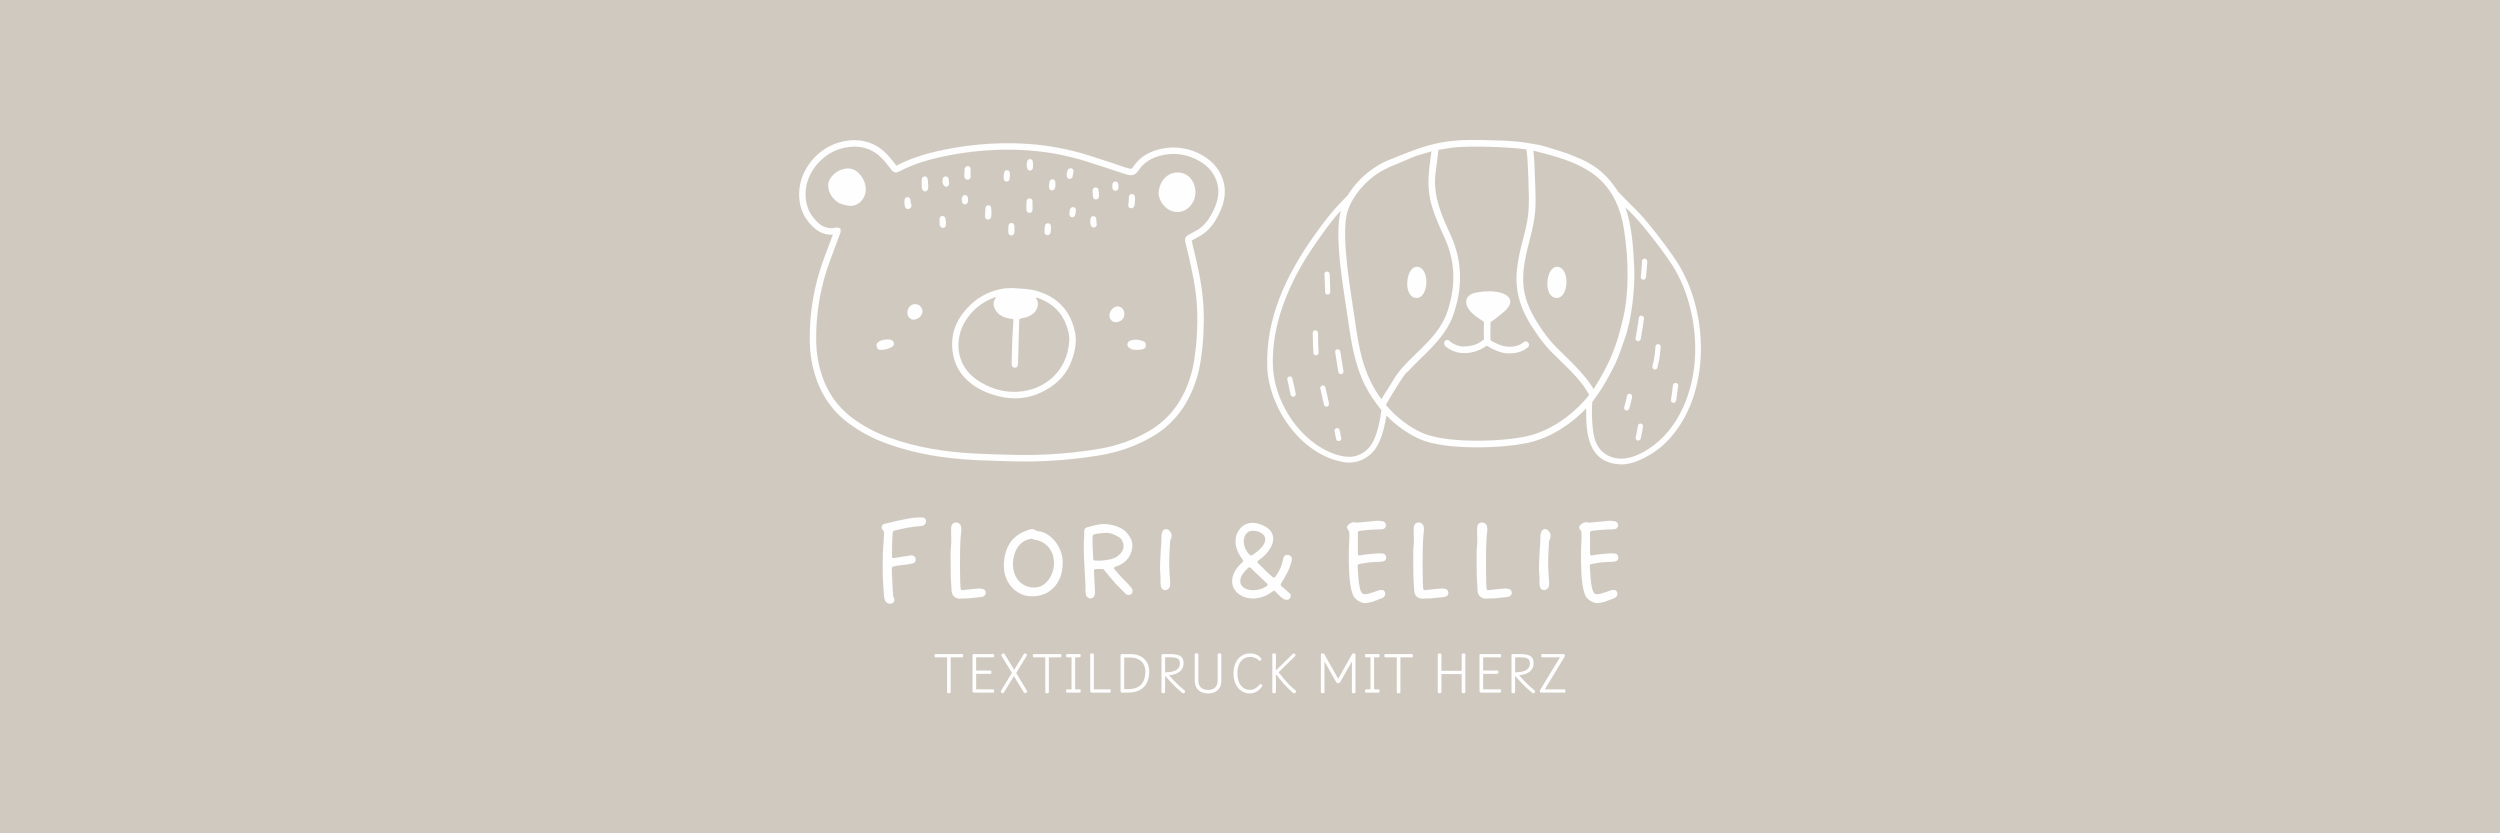 <svg xmlns:xlink="http://www.w3.org/1999/xlink" viewBox="0 0 17339.72 5779.91" style="shape-rendering:geometricPrecision; text-rendering:geometricPrecision; image-rendering:optimizeQuality; fill-rule:evenodd; clip-rule:evenodd" version="1.1" height="57.799mm" width="173.397mm" xml:space="preserve" xmlns="http://www.w3.org/2000/svg">
 <defs>
  <style type="text/css">
   
    .fil0 {fill:#D0C9C0}
    .fil1 {fill:#FEFEFE;fill-rule:nonzero}
   
  </style>
 </defs>
 <g id="Ebene_x0020_1">
  <rect height="5779.9" width="17339.72" y="0" x="-0" class="fil0"></rect>
  <g id="_2674301530720">
   <path d="M6153.07 4181.43c-7.29,-5.06 -12.35,-11.23 -15.15,-18.53 -2.81,-7.3 -4.78,-14.88 -5.9,-22.74 -1.68,-25.83 -3.51,-51.37 -5.47,-76.64 -1.97,-25.26 -3.23,-50.81 -3.79,-76.64 -0.56,-25.26 -0.71,-50.67 -0.43,-76.22 0.29,-25.54 0.71,-50.95 1.27,-76.21 1.12,-23.02 2.52,-45.9 4.21,-68.65 1.68,-22.73 3.09,-45.33 4.21,-67.79l0 -2.52c0,-6.18 -2.25,-11.52 -6.74,-16.01 -3.93,-3.93 -6.88,-8.14 -8.84,-12.63 -1.97,-4.49 -1.83,-10.11 0.42,-16.84 2.81,-8.99 8.14,-14.32 16,-16.01 29.76,-7.86 59.52,-15.01 89.27,-21.47 29.76,-6.46 59.52,-12.22 89.27,-17.27 11.79,-2.24 23.73,-3.79 35.8,-4.63 12.07,-0.84 24.28,-1.54 36.63,-2.1 24.71,-1.69 37.62,7.01 38.75,26.1 0.56,8.99 -2.68,16.85 -9.69,23.58 -7.02,6.74 -16.14,10.39 -27.37,10.95 -30.32,1.69 -60.5,5.34 -90.54,10.95 -30.04,5.62 -59.93,12.07 -89.69,19.37l-0.84 0c-7.3,2.81 -11.23,7.3 -11.79,13.48 -3.37,27.51 -5.05,55.02 -5.05,82.53 0,27.51 -0.29,55.31 -0.85,83.38 0,8.98 4.49,12.91 13.48,11.79 15.72,-2.81 31.02,-5.34 45.9,-7.58 14.88,-2.25 29.89,-4.49 45.05,-6.74 4.49,-1.12 9.12,-1.96 13.9,-2.52 4.77,-0.56 9.12,-1.13 13.05,-1.69 7.86,-1.12 14.88,0.56 21.06,5.05 6.17,4.5 10.1,10.67 11.79,18.53 1.12,7.3 0,13.9 -3.37,19.79 -3.37,5.9 -8.99,9.97 -16.84,12.21 -14.04,3.37 -27.94,6.04 -41.69,8 -13.76,1.97 -27.66,3.51 -41.69,4.64 -8.42,0.56 -16.71,1.68 -24.85,3.36 -8.14,1.69 -16.14,3.38 -24,5.06 -7.3,0.56 -11.51,4.77 -12.63,12.63 -0.56,10.67 -0.56,21.06 0,31.16 0.56,10.11 1.12,20.22 1.69,30.32 0.56,19.09 1.39,37.9 2.52,56.43 1.12,18.53 2.25,37.34 3.37,56.42 0,5.06 0.42,10.11 1.26,15.17 0.84,5.05 2.39,9.82 4.64,14.31 7.29,13.48 5.61,25.27 -5.06,35.37 -5.05,4.5 -11.65,6.74 -19.79,6.74 -8.14,0 -15.3,-1.96 -21.48,-5.89zm497.74 -29.48c-14.04,-1.68 -25.69,-7.16 -34.95,-16.42 -9.27,-9.27 -14.46,-20.92 -15.58,-34.95 -0.56,-19.66 -1.69,-38.75 -3.37,-57.28 -1.69,-18.52 -2.53,-37.33 -2.53,-56.42 0,-25.26 -0.28,-52.91 -0.84,-82.95 -0.56,-30.04 -0.56,-57.69 0,-82.96 1.12,-15.72 2.24,-31.16 3.37,-46.32 1.12,-15.16 1.4,-30.32 0.84,-45.48 -0.56,-11.23 -0.98,-22.6 -1.27,-34.11 -0.28,-11.51 -0.13,-22.88 0.43,-34.11 0.56,-11.23 3.65,-20.07 9.26,-26.53 5.61,-6.45 12.91,-9.96 21.9,-10.52 10.67,-0.56 19.65,2.52 26.95,9.26 7.3,6.74 11.23,15.72 11.79,26.95 0.56,2.81 0.84,5.76 0.84,8.85 0,3.08 0,6.03 0,8.84 -0.56,7.3 -1.26,14.46 -2.1,21.47 -0.85,7.02 -1.55,14.46 -2.11,22.32 -1.68,14.04 -2.53,28.64 -2.53,43.8 -0.56,7.3 -0.84,14.59 -0.84,21.89 0,7.3 -0.28,14.88 -0.84,22.74 -0.56,37.06 -0.85,76.5 -0.85,118.33 0,41.83 0.57,81.27 1.69,118.33 1.13,5.61 1.55,11.51 1.26,17.68 -0.28,6.18 0.14,12.35 1.27,18.53 1.68,7.86 6.45,11.23 14.32,10.11 12.35,-1.13 24.28,-2.39 35.79,-3.8 11.51,-1.4 23.16,-2.66 34.95,-3.78 7.3,-0.56 14.6,-1.27 21.9,-2.11 7.29,-0.84 14.59,-1.26 21.89,-1.26 2.81,0 5.48,0 8.01,0 2.52,0 4.91,0.28 7.15,0.84 20.21,2.25 30.32,11.79 30.32,28.63 0,7.86 -2.81,14.46 -8.42,19.8 -5.62,5.33 -13.2,8.56 -22.74,9.68 -19.65,1.69 -39.58,3.79 -59.79,6.32 -20.22,2.52 -40.43,3.79 -60.64,3.79 -5.62,-0.56 -11.23,-0.42 -16.85,0.42 -5.61,0.84 -11.51,0.98 -17.68,0.42zm504.47 -16c-34.81,0 -66.81,-9.27 -96.01,-27.8 -29.2,-18.52 -52.5,-43.51 -69.9,-74.95 -17.41,-31.44 -26.39,-66.81 -26.95,-106.11 0,-60.08 13.05,-111.88 39.16,-155.39 26.1,-43.51 69.2,-75.37 129.27,-95.58 4.5,-1.69 8.71,-3.09 12.64,-4.22 3.93,-1.12 9.26,-1.68 16,-1.68 7.3,0 15.16,2.52 23.58,7.58 4.49,3.37 9.54,5.34 15.16,5.9 23.58,2.24 45.76,9.96 66.53,23.15 20.78,13.2 39.16,30.04 55.17,50.54 16,20.49 28.49,43.23 37.47,68.21 8.98,24.99 13.48,50.11 13.48,75.38 0.56,44.92 -7.72,85.06 -24.85,120.43 -17.12,35.37 -41.83,63.31 -74.11,83.8 -32.28,20.49 -71.16,30.74 -116.64,30.74zm16 -60.64c29.2,0 54.32,-8.84 75.38,-26.53 21.05,-17.68 37.19,-40 48.42,-66.95 11.23,-26.95 16.29,-54.46 15.16,-82.53 -1.12,-29.2 -7.3,-54.19 -18.53,-74.96 -11.23,-20.78 -25.26,-37.62 -42.11,-50.53 -16.84,-12.92 -34.53,-21.62 -53.05,-26.11 -5.06,-1.12 -10.25,-2.1 -15.58,-2.95 -5.34,-0.84 -10.81,-2.38 -16.43,-4.63 -2.8,-1.12 -5.47,-2.1 -8,-2.95 -2.52,-0.84 -5.47,-0.7 -8.84,0.42 -30.88,6.18 -55.17,18.81 -72.85,37.9 -17.69,19.09 -30.32,40.85 -37.9,65.27 -7.58,24.43 -11.37,47.87 -11.37,70.33 0.56,36.49 7.86,66.95 21.9,91.37 14.04,24.42 32.14,42.67 54.32,54.74 22.18,12.07 45.34,18.11 69.48,18.11zm393.3 74.96c-7.3,0.56 -14.17,-1.69 -20.63,-6.74 -6.46,-5.05 -10.53,-11.79 -12.21,-20.22 -2.25,-11.79 -3.23,-23.71 -2.95,-35.79 0.28,-12.07 0.14,-24.28 -0.42,-36.63 -1.13,-31.44 -2.81,-62.6 -5.05,-93.49 -2.25,-30.88 -3.93,-61.75 -5.06,-92.64 -0.56,-23.02 -0.98,-46.18 -1.26,-69.48 -0.29,-23.3 0.42,-46.46 2.1,-69.48 0.56,-6.73 0.85,-13.61 0.85,-20.63 0,-7.02 0,-14.18 0,-21.47 0,-14.04 6.73,-22.75 20.21,-26.11 23.02,-6.74 46.04,-12.64 69.06,-17.69 23.02,-5.05 46.32,-6.46 69.9,-4.21 32.56,3.37 62.6,11.65 90.11,24.84 27.52,13.2 49.97,34.39 67.38,63.59 18.53,30.32 22.46,62.88 11.79,97.69 -14.04,49.41 -46.04,83.66 -96.01,102.75l-17.69 6.74c-8.98,3.93 -10.38,9.83 -4.21,17.68 26.95,32.57 55.3,63.45 85.06,92.64 6.18,5.62 11.8,11.65 16.85,18.11 5.05,6.46 10.38,12.78 16,18.95 5.05,6.18 7.44,13.2 7.16,21.05 -0.29,7.86 -2.95,14.04 -8,18.53 -5.62,5.62 -12.49,8.43 -20.64,8.43 -8.14,0 -15.3,-3.38 -21.47,-10.11 -11.23,-11.23 -22.46,-22.46 -33.69,-33.69 -11.23,-11.23 -22.18,-22.46 -32.85,-33.69 -28.07,-32 -54.74,-63.72 -80,-95.16 -3.37,-5.06 -8.43,-7.58 -15.16,-7.58 -7.3,-0.56 -14.6,-0.56 -21.9,0 -7.3,0.56 -14.6,0.84 -21.9,0.84 -8.98,0 -13.19,4.21 -12.63,12.63l6.74 125.49c1.12,10.67 1.12,21.61 0,32.84 -0.56,8.99 -3.51,16.42 -8.84,22.32 -5.34,5.89 -12.22,9.13 -20.64,9.69zm37.06 -261.93c16.28,1.13 32.14,0.85 47.58,-0.84 15.44,-1.68 31.02,-3.93 46.74,-6.74 14.04,-2.8 27.09,-7.16 39.16,-13.05 12.08,-5.9 22.88,-13.89 32.43,-24 11.23,-11.23 18.81,-23.58 22.74,-37.06 3.93,-13.47 3.37,-28.07 -1.69,-43.79 -5.05,-16.28 -13.89,-28.49 -26.52,-36.64 -12.64,-8.14 -26.25,-15.01 -40.85,-20.63 -14.6,-6.17 -29.76,-9.4 -45.48,-9.68 -15.72,-0.29 -31.16,0.98 -46.32,3.79 -7.3,0.56 -14.6,1.26 -21.9,2.1 -7.3,0.84 -14.03,2.67 -20.21,5.48 -5.61,2.8 -8.7,7.58 -9.26,14.31 -1.13,25.83 -0.85,51.37 0.84,76.64 1.68,25.27 2.81,50.25 3.37,74.96 0,8.98 3.65,13.75 10.94,14.31 1.69,0 3.24,0.14 4.64,0.42 1.4,0.29 2.66,0.42 3.79,0.42zm496.89 199.6c-10.11,6.18 -20.07,6.88 -29.9,2.11 -9.82,-4.77 -15.58,-13.34 -17.26,-25.69 -1.69,-12.91 -2.39,-25.68 -2.11,-38.32 0.28,-12.63 -0.14,-25.12 -1.27,-37.48 -2.24,-28.07 -2.8,-56 -1.68,-83.79 1.12,-27.79 2.53,-55.45 4.21,-82.96 1.13,-14.6 2.11,-28.91 2.95,-42.95 0.84,-14.04 1.54,-28.07 2.1,-42.11 -0.56,-7.3 -0.56,-14.46 0,-21.48 0.57,-7.01 1.97,-13.89 4.22,-20.63 2.8,-12.35 9.82,-20.21 21.05,-23.58 6.18,-1.68 11.79,-1.54 16.85,0.42 5.05,1.97 9.54,5.2 13.47,9.69 8.43,8.42 13.34,18.39 14.74,29.89 1.4,11.52 -0.98,22.61 -7.16,33.27 -0.56,0.56 -0.84,0.98 -0.84,1.27 0,0.28 -0.28,0.7 -0.84,1.26 -0.56,2.81 -0.98,5.33 -1.27,7.58 -0.28,2.24 -0.42,4.77 -0.42,7.58 -1.12,23.02 -2.38,46.18 -3.79,69.48 -1.4,23.3 -2.1,46.74 -2.1,70.32 0,23.58 0.84,47.3 2.52,71.17 1.69,23.86 3.09,47.58 4.21,71.16 0.56,8.98 -0.27,17.26 -2.52,24.85 -2.25,7.58 -7.3,13.89 -15.16,18.94zm826.14 72.43c-9.54,0 -19.23,-3.37 -29.05,-10.1 -9.83,-6.74 -18.95,-14.74 -27.37,-24.01 -8.42,-9.26 -16,-17.26 -22.74,-24 -5.05,-6.17 -10.95,-6.46 -17.69,-0.84 -22.45,17.41 -45.47,30.04 -69.05,37.9 -23.59,7.86 -46.05,11.79 -67.38,11.79 -26.95,0 -51.51,-5.2 -73.69,-15.58 -22.18,-10.39 -39.72,-24.71 -52.64,-42.95 -12.91,-18.25 -19.37,-38.88 -19.37,-61.9 0,-19.66 5.62,-40.71 16.85,-63.17 11.23,-22.46 29.47,-45.19 54.74,-68.21 6.17,-5.62 6.73,-11.52 1.68,-17.69 -14.04,-17.97 -25.83,-38.04 -35.37,-60.22 -9.54,-22.17 -14.32,-44.49 -14.32,-66.95 0,-14.04 1.97,-27.65 5.9,-40.85 3.93,-13.19 10.38,-25.97 19.37,-38.32 11.23,-16.84 24.98,-29.19 41.27,-37.05 16.28,-7.86 33.4,-11.79 51.37,-11.79 23.02,0 46.04,5.33 69.06,16 26.95,11.79 46.18,25.68 57.69,41.68 11.51,16.01 17.26,32.99 17.26,50.96 0,18.52 -4.91,37.33 -14.73,56.42 -9.83,19.09 -22.6,36.92 -38.32,53.48 -15.72,16.57 -32.57,30.74 -50.54,42.53 -7.3,5.05 -8.14,10.95 -2.52,17.69 16.28,16.84 32.98,33.55 50.11,50.11 17.12,16.56 34.67,32.43 52.63,47.58 6.74,6.18 12.92,5.06 18.53,-3.36 17.97,-25.83 30.46,-48.15 37.48,-66.96 7.02,-18.81 11.65,-34.25 13.9,-46.32 2.24,-12.07 5.19,-21.2 8.84,-27.37 3.65,-6.18 11.37,-9.55 23.16,-10.11 6.73,-0.56 13.47,1.69 20.21,6.74 4.49,3.37 7.3,6.74 8.42,10.11 1.68,3.93 2.53,7.43 2.53,10.52 0,3.09 -0.56,6.88 -1.68,11.37 -6.74,28.64 -16.57,56.01 -29.48,82.11 -12.92,26.11 -27.51,51.52 -43.8,76.22 -4.49,6.18 -4.21,12.08 0.85,17.69 9.54,8.98 19.09,17.4 28.63,25.26 9.55,7.87 19.09,16.57 28.64,26.12 5.61,5.61 8.42,9.82 8.42,12.63l0 4.21c0,3.93 -0.84,7.58 -2.53,10.95 -2.81,7.85 -7.86,13.19 -15.16,16 -1.68,0.56 -3.37,0.98 -5.05,1.26 -1.68,0.28 -3.37,0.42 -5.06,0.42zm-256.02 -311.61c5.61,5.06 11.51,5.34 17.69,0.84 33.12,-21.89 56.28,-41.82 69.48,-59.79 13.19,-17.97 19.79,-33.69 19.79,-47.16 0,-13.48 -4.35,-24.71 -13.05,-33.69 -8.71,-8.98 -19.51,-15.86 -32.43,-20.63 -12.91,-4.78 -25.83,-7.16 -38.74,-7.16 -11.79,0 -22.18,2.24 -31.16,6.74 -12.35,8.42 -21.06,18.38 -26.11,29.89 -5.05,11.51 -7.58,23.72 -7.58,36.64 0,17.4 3.93,34.67 11.79,51.79 7.86,17.13 17.97,31.3 30.32,42.53zm21.9 245.08c15.16,0 30.88,-2.25 47.16,-6.74 16.28,-4.49 32.28,-11.79 48,-21.9 7.86,-5.61 8.43,-11.79 1.69,-18.52 -17.97,-17.97 -36.5,-35.65 -55.58,-53.06 -19.1,-17.41 -37.91,-35.65 -56.43,-54.74 -6.18,-5.62 -12.07,-5.62 -17.69,0 -19.65,17.4 -33.83,33.68 -42.53,48.84 -8.7,15.16 -13.05,29.2 -13.05,42.11 0,19.65 8.56,35.23 25.68,46.74 17.13,11.51 38.04,17.27 62.75,17.27zm779.85 89.27c-10.67,0.56 -22.04,-1.82 -34.11,-7.16 -12.08,-5.33 -23.02,-12.63 -32.85,-21.89 -9.82,-9.27 -16.7,-19.23 -20.63,-29.9 -8.42,-23.02 -14.17,-46.18 -17.26,-69.48 -3.09,-23.3 -5.48,-47.02 -7.16,-71.17 -3.37,-61.19 -4.22,-122.39 -2.53,-183.6 0.56,-12.91 1.26,-28.77 2.11,-47.58 0.84,-18.81 0.98,-38.6 0.42,-59.37 0,-5.05 -2.25,-10.39 -6.74,-16 -14.6,-16.29 -10.95,-31.44 10.95,-45.48 6.73,-4.49 13.47,-7.44 20.21,-8.85 6.74,-1.4 14.04,-0.7 21.9,2.11 2.81,0.56 5.89,0.7 9.26,0.42 3.37,-0.28 6.74,-0.7 10.11,-1.26 21.33,-1.69 42.52,-3.65 63.58,-5.9 21.06,-2.25 41.97,-4.21 62.74,-5.89 6.18,-0.56 12.5,-0.42 18.96,0.42 6.45,0.84 12.77,1.82 18.94,2.95 7.3,0.56 13.2,3.51 17.69,8.84 4.49,5.33 6.73,11.09 6.73,17.26 0.57,6.74 -1.4,12.92 -5.89,18.53 -4.49,5.62 -10.67,8.99 -18.53,10.11 -15.72,1.12 -31.58,1.96 -47.58,2.52 -16,0.57 -32.14,1.41 -48.43,2.53 -10.66,0.56 -20.91,1.54 -30.73,2.95 -9.83,1.4 -20.36,2.67 -31.59,3.79 -7.86,1.13 -11.79,5.33 -11.79,12.63l0 145.7c0,8.98 4.49,12.92 13.48,11.79 10.1,-1.68 20.07,-3.37 29.9,-5.05 9.82,-1.69 19.78,-2.81 29.89,-3.37 15.72,-1.12 31.3,-2.53 46.74,-4.21 15.44,-1.69 31.02,-1.97 46.74,-0.84 18.53,1.12 28.36,10.38 29.48,27.79 0,17.41 -9.83,26.95 -29.48,28.63 -15.72,1.69 -31.86,2.67 -48.42,2.95 -16.57,0.28 -32.99,1.54 -49.27,3.79 -10.11,1.12 -20.07,2.81 -29.9,5.05 -9.82,2.25 -19.51,3.93 -29.05,5.06 -8.43,1.12 -12.36,5.61 -11.79,13.47 1.68,24.71 3.23,50.25 4.63,76.64 1.4,26.39 5.19,52.78 11.37,79.17 4.49,17.96 10.52,29.89 18.11,35.79 7.58,5.89 21.75,6.04 42.52,0.42 12.36,-3.37 24.43,-7.16 36.22,-11.37 11.79,-4.21 23.86,-8.28 36.21,-12.21 9.55,-2.81 18.11,-3.09 25.69,-0.84 7.58,2.24 12.49,7.3 14.74,15.16 2.81,7.3 2.52,14.88 -0.84,22.74 -3.37,7.85 -9.55,13.75 -18.53,17.68 -19.09,7.3 -38.04,14.46 -56.85,21.48 -18.81,7.01 -38.6,11.37 -59.37,13.05zm389.09 -31.16c-14.04,-1.68 -25.69,-7.16 -34.95,-16.42 -9.27,-9.27 -14.46,-20.92 -15.58,-34.95 -0.56,-19.66 -1.69,-38.75 -3.37,-57.28 -1.68,-18.52 -2.53,-37.33 -2.53,-56.42 0,-25.26 -0.28,-52.91 -0.84,-82.95 -0.56,-30.04 -0.56,-57.69 0,-82.96 1.12,-15.72 2.24,-31.16 3.37,-46.32 1.12,-15.16 1.4,-30.32 0.84,-45.48 -0.56,-11.23 -0.98,-22.6 -1.26,-34.11 -0.29,-11.51 -0.14,-22.88 0.42,-34.11 0.56,-11.23 3.65,-20.07 9.26,-26.53 5.62,-6.45 12.91,-9.96 21.9,-10.52 10.67,-0.56 19.65,2.52 26.95,9.26 7.3,6.74 11.23,15.72 11.79,26.95 0.56,2.81 0.84,5.76 0.84,8.85 0,3.08 0,6.03 0,8.84 -0.56,7.3 -1.26,14.46 -2.1,21.47 -0.84,7.02 -1.55,14.46 -2.11,22.32 -1.68,14.04 -2.53,28.64 -2.53,43.8 -0.56,7.3 -0.84,14.59 -0.84,21.89 0,7.3 -0.28,14.88 -0.84,22.74 -0.56,37.06 -0.84,76.5 -0.84,118.33 0,41.83 0.56,81.27 1.68,118.33 1.13,5.61 1.55,11.51 1.27,17.68 -0.29,6.18 0.13,12.35 1.26,18.53 1.68,7.86 6.45,11.23 14.32,10.11 12.35,-1.13 24.28,-2.39 35.79,-3.8 11.51,-1.4 23.16,-2.66 34.95,-3.78 7.3,-0.56 14.6,-1.27 21.9,-2.11 7.29,-0.84 14.59,-1.26 21.89,-1.26 2.81,0 5.48,0 8.01,0 2.52,0 4.91,0.28 7.15,0.84 20.22,2.25 30.32,11.79 30.32,28.63 0,7.86 -2.81,14.46 -8.42,19.8 -5.62,5.33 -13.2,8.56 -22.74,9.68 -19.65,1.69 -39.58,3.79 -59.79,6.32 -20.22,2.52 -40.43,3.79 -60.64,3.79 -5.62,-0.56 -11.23,-0.42 -16.85,0.42 -5.61,0.84 -11.51,0.98 -17.68,0.42zm439.62 0c-14.03,-1.68 -25.68,-7.16 -34.95,-16.42 -9.27,-9.27 -14.46,-20.92 -15.58,-34.95 -0.56,-19.66 -1.68,-38.75 -3.37,-57.28 -1.68,-18.52 -2.52,-37.33 -2.52,-56.42 0,-25.26 -0.29,-52.91 -0.85,-82.95 -0.56,-30.04 -0.56,-57.69 0,-82.96 1.12,-15.72 2.25,-31.16 3.37,-46.32 1.12,-15.16 1.4,-30.32 0.84,-45.48 -0.56,-11.23 -0.98,-22.6 -1.26,-34.11 -0.28,-11.51 -0.14,-22.88 0.42,-34.11 0.56,-11.23 3.65,-20.07 9.27,-26.53 5.61,-6.45 12.91,-9.96 21.89,-10.52 10.67,-0.56 19.65,2.52 26.95,9.26 7.3,6.74 11.23,15.72 11.79,26.95 0.56,2.81 0.84,5.76 0.84,8.85 0,3.08 0,6.03 0,8.84 -0.56,7.3 -1.26,14.46 -2.1,21.47 -0.84,7.02 -1.54,14.46 -2.11,22.32 -1.68,14.04 -2.52,28.64 -2.52,43.8 -0.56,7.3 -0.85,14.59 -0.85,21.89 0,7.3 -0.28,14.88 -0.84,22.74 -0.56,37.06 -0.84,76.5 -0.84,118.33 0,41.83 0.56,81.27 1.68,118.33 1.13,5.61 1.55,11.51 1.27,17.68 -0.28,6.18 0.14,12.35 1.26,18.53 1.68,7.86 6.46,11.23 14.32,10.11 12.35,-1.13 24.28,-2.39 35.79,-3.8 11.51,-1.4 23.16,-2.66 34.95,-3.78 7.3,-0.56 14.6,-1.27 21.9,-2.11 7.3,-0.84 14.6,-1.26 21.89,-1.26 2.81,0 5.48,0 8.01,0 2.52,0 4.91,0.28 7.15,0.84 20.22,2.25 30.32,11.79 30.32,28.63 0,7.86 -2.8,14.46 -8.42,19.8 -5.61,5.33 -13.19,8.56 -22.74,9.68 -19.65,1.69 -39.58,3.79 -59.79,6.32 -20.21,2.52 -40.43,3.79 -60.64,3.79 -5.61,-0.56 -11.23,-0.42 -16.84,0.42 -5.62,0.84 -11.51,0.98 -17.69,0.42zm427.83 -64.01c-10.1,6.18 -20.07,6.88 -29.89,2.11 -9.83,-4.77 -15.58,-13.34 -17.27,-25.69 -1.68,-12.91 -2.39,-25.68 -2.11,-38.32 0.29,-12.63 -0.14,-25.12 -1.26,-37.48 -2.25,-28.07 -2.81,-56 -1.68,-83.79 1.12,-27.79 2.52,-55.45 4.21,-82.96 1.12,-14.6 2.1,-28.91 2.95,-42.95 0.84,-14.04 1.54,-28.07 2.1,-42.11 -0.56,-7.3 -0.56,-14.46 0,-21.48 0.56,-7.01 1.97,-13.89 4.21,-20.63 2.81,-12.35 9.83,-20.21 21.06,-23.58 6.17,-1.68 11.79,-1.54 16.84,0.42 5.05,1.97 9.55,5.2 13.48,9.69 8.42,8.42 13.33,18.39 14.74,29.89 1.4,11.52 -0.99,22.61 -7.17,33.27 -0.56,0.56 -0.84,0.98 -0.84,1.27 0,0.28 -0.28,0.7 -0.84,1.26 -0.56,2.81 -0.98,5.33 -1.26,7.58 -0.28,2.24 -0.42,4.77 -0.42,7.58 -1.13,23.02 -2.39,46.18 -3.79,69.48 -1.4,23.3 -2.11,46.74 -2.11,70.32 0,23.58 0.84,47.3 2.53,71.17 1.68,23.86 3.09,47.58 4.21,71.16 0.56,8.98 -0.28,17.26 -2.52,24.85 -2.25,7.58 -7.31,13.89 -15.17,18.94zm353.72 95.17c-10.67,0.56 -22.04,-1.82 -34.11,-7.16 -12.07,-5.33 -23.02,-12.63 -32.84,-21.89 -9.83,-9.27 -16.7,-19.23 -20.63,-29.9 -8.43,-23.02 -14.18,-46.18 -17.27,-69.48 -3.09,-23.3 -5.48,-47.02 -7.16,-71.17 -3.37,-61.19 -4.21,-122.39 -2.53,-183.6 0.57,-12.91 1.27,-28.77 2.11,-47.58 0.84,-18.81 0.98,-38.6 0.42,-59.37 0,-5.05 -2.24,-10.39 -6.73,-16 -14.61,-16.29 -10.96,-31.44 10.94,-45.48 6.74,-4.49 13.48,-7.44 20.22,-8.85 6.73,-1.4 14.03,-0.7 21.89,2.11 2.81,0.56 5.9,0.7 9.27,0.42 3.36,-0.28 6.73,-0.7 10.1,-1.26 21.34,-1.69 42.53,-3.65 63.59,-5.9 21.05,-2.25 41.97,-4.21 62.74,-5.89 6.18,-0.56 12.49,-0.42 18.95,0.42 6.46,0.84 12.77,1.82 18.95,2.95 7.3,0.56 13.19,3.51 17.69,8.84 4.48,5.33 6.73,11.09 6.73,17.26 0.56,6.74 -1.4,12.92 -5.89,18.53 -4.5,5.62 -10.67,8.99 -18.53,10.11 -15.72,1.12 -31.58,1.96 -47.58,2.52 -16,0.57 -32.15,1.41 -48.43,2.53 -10.67,0.56 -20.92,1.54 -30.74,2.95 -9.82,1.4 -20.35,2.67 -31.58,3.79 -7.86,1.13 -11.79,5.33 -11.79,12.63l0 145.7c0,8.98 4.49,12.92 13.47,11.79 10.11,-1.68 20.08,-3.37 29.9,-5.05 9.82,-1.69 19.79,-2.81 29.9,-3.37 15.72,-1.12 31.3,-2.53 46.74,-4.21 15.44,-1.69 31.02,-1.97 46.74,-0.84 18.53,1.12 28.35,10.38 29.48,27.79 0,17.41 -9.83,26.95 -29.48,28.63 -15.72,1.69 -31.86,2.67 -48.43,2.95 -16.56,0.28 -32.98,1.54 -49.26,3.79 -10.11,1.12 -20.08,2.81 -29.9,5.05 -9.83,2.25 -19.51,3.93 -29.06,5.06 -8.42,1.12 -12.35,5.61 -11.79,13.47 1.69,24.71 3.23,50.25 4.64,76.64 1.4,26.39 5.19,52.78 11.36,79.17 4.5,17.96 10.53,29.89 18.11,35.79 7.58,5.89 21.76,6.04 42.53,0.42 12.35,-3.37 24.42,-7.16 36.22,-11.37 11.79,-4.21 23.86,-8.28 36.21,-12.21 9.54,-2.81 18.11,-3.09 25.69,-0.84 7.58,2.24 12.49,7.3 14.73,15.16 2.81,7.3 2.53,14.88 -0.84,22.74 -3.37,7.85 -9.54,13.75 -18.52,17.68 -19.1,7.3 -38.05,14.46 -56.85,21.48 -18.81,7.01 -38.6,11.37 -59.38,13.05z" class="fil1"></path>
   <path d="M6581.18 4808.34c-8.38,0 -12.57,-2.67 -12.57,-8l0 -241.11 -78.56 0c-2.85,0 -4.9,-0.86 -6.14,-2.57 -1.24,-1.72 -1.86,-4.67 -1.86,-8.86 0,-4.38 0.62,-7.38 1.86,-9 1.24,-1.62 3.29,-2.43 6.14,-2.43l182.55 0c2.85,0 4.85,0.81 6,2.43 1.14,1.62 1.71,4.62 1.71,9 0,4.19 -0.57,7.14 -1.71,8.86 -1.15,1.71 -3.15,2.57 -6,2.57l-78.85 0 0 241.11c0,2.67 -1.04,4.66 -3.14,6 -2.09,1.33 -5.24,2 -9.43,2zm176.72 -4.29c-4.19,0 -7.33,-0.95 -9.43,-2.86 -2.09,-1.9 -3.14,-4.76 -3.14,-8.57l0 -248.53c0,-2.67 1.05,-4.62 3.14,-5.86 2.1,-1.24 5.24,-1.86 9.43,-1.86l129.41 0c2.86,0 4.91,0.81 6.15,2.43 1.23,1.62 1.85,4.62 1.85,9 0,4.19 -0.62,7.14 -1.85,8.86 -1.24,1.71 -3.29,2.57 -6.15,2.57l-116.84 0 0 91.7 97.99 0c2.85,0 4.9,0.81 6.14,2.42 1.24,1.62 1.86,4.62 1.86,9.01 0,4.19 -0.62,7.14 -1.86,8.85 -1.24,1.71 -3.29,2.57 -6.14,2.57l-97.99 0 0 107.42 116.84 0c2.86,0 4.91,0.81 6.15,2.42 1.23,1.63 1.85,4.62 1.85,9 0,4.19 -0.62,7.15 -1.85,8.86 -1.24,1.71 -3.29,2.57 -6.15,2.57l-129.41 0zm359.82 0.29c-3.61,2.28 -6.76,3.47 -9.42,3.57 -2.67,0.09 -4.77,-1.19 -6.29,-3.86l-69.71 -114.55 -69.98 114.55c-1.53,2.67 -3.58,3.95 -6.15,3.86 -2.57,-0.1 -5.76,-1.29 -9.57,-3.57 -2.09,-1.53 -3.57,-3 -4.43,-4.43 -0.85,-1.43 -1.14,-2.91 -0.85,-4.43 0.28,-1.53 0.81,-2.95 1.57,-4.28l75.7 -124.27 -72.56 -118.84c-1.33,-2.1 -1.62,-4.29 -0.85,-6.58 0.76,-2.28 2.85,-4.47 6.28,-6.57 3.81,-2.28 6.95,-3.42 9.43,-3.42 2.47,0 4.66,1.52 6.57,4.57l66.85 109.41 66.84 -109.41c1.72,-2.67 3.81,-4.05 6.29,-4.15 2.47,-0.09 5.33,0.91 8.57,3 2.28,1.34 3.9,2.76 4.86,4.29 0.95,1.52 1.47,3 1.57,4.42 0.09,1.43 -0.34,2.91 -1.29,4.44l-72.85 119.98 74.85 123.13c1.14,2.09 1.38,4.28 0.72,6.57 -0.67,2.28 -2.72,4.47 -6.15,6.57zm144.71 4c-8.37,0 -12.57,-2.67 -12.57,-8l0 -241.11 -78.56 0c-2.85,0 -4.9,-0.86 -6.14,-2.57 -1.23,-1.72 -1.86,-4.67 -1.86,-8.86 0,-4.38 0.63,-7.38 1.86,-9 1.24,-1.62 3.29,-2.43 6.14,-2.43l182.55 0c2.86,0 4.86,0.81 6,2.43 1.14,1.62 1.72,4.62 1.72,9 0,4.19 -0.58,7.14 -1.72,8.86 -1.14,1.71 -3.14,2.57 -6,2.57l-78.84 0 0 241.11c0,2.67 -1.05,4.66 -3.15,6 -2.09,1.33 -5.24,2 -9.43,2zm139.87 -4.29c-2.85,0 -4.9,-0.86 -6.14,-2.57 -1.24,-1.71 -1.86,-4.67 -1.86,-8.86 0,-4.38 0.62,-7.37 1.86,-9 1.24,-1.61 3.29,-2.42 6.14,-2.42l29.99 0 0 -221.97 -29.99 0c-2.85,0 -4.9,-0.86 -6.14,-2.57 -1.24,-1.72 -1.86,-4.67 -1.86,-8.86 0,-4.38 0.62,-7.38 1.86,-9 1.24,-1.62 3.29,-2.43 6.14,-2.43l85.42 0c2.85,0 4.85,0.81 6,2.43 1.14,1.62 1.71,4.62 1.71,9 0,4.19 -0.57,7.14 -1.71,8.86 -1.15,1.71 -3.15,2.57 -6,2.57l-30.57 0 0 221.97 30.57 0c2.85,0 4.85,0.81 6,2.42 1.14,1.63 1.71,4.62 1.71,9 0,4.19 -0.57,7.15 -1.71,8.86 -1.15,1.71 -3.15,2.57 -6,2.57l-85.42 0zm171.9 0c-8.38,0 -12.57,-3.81 -12.57,-11.43l0 -253.1c0,-2.67 1.04,-4.62 3.14,-5.86 2.1,-1.24 5.24,-1.86 9.43,-1.86 4.19,0 7.33,0.62 9.42,1.86 2.1,1.24 3.15,3.19 3.15,5.86l0 241.68 109.7 0c2.85,0 4.85,0.81 6,2.42 1.14,1.63 1.71,4.62 1.71,9 0,4.19 -0.57,7.15 -1.71,8.86 -1.15,1.71 -3.15,2.57 -6,2.57l-122.27 0zm210.42 0c-8.38,0 -12.57,-2.67 -12.57,-8l0 -251.96c0,-2.67 1.04,-4.62 3.14,-5.86 2.09,-1.24 5.24,-1.86 9.43,-1.86l54.56 0c22.67,0 42.24,3.24 58.71,9.71 16.47,6.48 30.14,15.29 41,26.43 10.85,11.14 18.9,23.9 24.13,38.28 5.24,14.38 7.86,29.57 7.86,45.57 0,18.09 -1.86,34.75 -5.57,49.99 -3.71,15.23 -9.43,28.85 -17.14,40.85 -7.72,12 -17.43,22.23 -29.14,30.71 -11.72,8.48 -25.62,14.95 -41.71,19.43 -16.09,4.47 -34.43,6.71 -54.99,6.71l-37.71 0zm12.57 -24.28l25.14 0c16.76,0 31.71,-1.67 44.85,-5 13.14,-3.33 24.52,-8.33 34.14,-15 9.61,-6.66 17.56,-15 23.85,-25 6.29,-10 11,-21.52 14.14,-34.56 3.14,-13.05 4.71,-27.67 4.71,-43.85 0,-13.72 -2.23,-26.38 -6.71,-38 -4.47,-11.62 -11.19,-21.76 -20.14,-30.42 -8.95,-8.67 -19.9,-15.38 -32.85,-20.15 -12.96,-4.75 -28,-7.14 -45.14,-7.14l-41.99 0 0 219.12zm271.23 28.28c-4.19,0 -7.33,-0.67 -9.43,-2 -2.09,-1.33 -3.14,-3.33 -3.14,-6l0 -255.96c0,-2.67 1.1,-4.62 3.29,-5.86 2.19,-1.24 5.38,-1.86 9.57,-1.86l49.71 0c20.75,0 37.85,2.1 51.27,6.29 13.43,4.19 23.38,11 29.86,20.42 6.47,9.43 9.71,21.95 9.71,37.57 0,7.81 -1.05,15.19 -3.14,22.14 -2.1,6.95 -5.14,13.38 -9.14,19.28 -4,5.9 -8.91,11.19 -14.72,15.85 -5.8,4.67 -12.42,8.77 -19.85,12.29 -7.43,3.53 -15.62,6.38 -24.57,8.57 -8.95,2.19 -18.66,3.67 -29.14,4.43 10.48,12.38 21.43,24.61 32.86,36.71 11.42,12.09 23.32,23.85 35.7,35.28 12.38,11.43 25.33,22.57 38.86,33.42 2.09,1.53 3.43,3.77 4,6.72 0.57,2.95 -0.95,6.24 -4.57,9.86 -2.48,2.28 -5.05,3.47 -7.72,3.57 -2.66,0.09 -5.43,-1.01 -8.28,-3.29 -14.67,-12 -28.9,-24.52 -42.71,-37.57 -13.81,-13.04 -27.04,-26.42 -39.71,-40.14 -12.67,-13.71 -24.71,-27.23 -36.14,-40.56l0 112.84c0,2.67 -1.05,4.67 -3.14,6 -2.1,1.33 -5.24,2 -9.43,2zm12.57 -144.84c9.52,0 18.33,-0.43 26.43,-1.28 8.09,-0.86 15.61,-2.15 22.57,-3.86 6.95,-1.71 13.23,-3.76 18.85,-6.14 5.61,-2.38 10.61,-5.29 15,-8.72 4.38,-3.42 8.04,-7.28 11,-11.57 2.95,-4.28 5.14,-9 6.57,-14.14 1.43,-5.14 2.14,-10.76 2.14,-16.85 0,-10.1 -2.19,-18.19 -6.57,-24.28 -4.38,-6.1 -11.14,-10.48 -20.28,-13.14 -9.14,-2.67 -20.67,-4 -34.57,-4l-41.14 0 0 103.98zm298.39 146.27c-14.47,0 -27.42,-2 -38.85,-6 -11.42,-4 -21.14,-9.86 -29.14,-17.57 -8,-7.71 -14.14,-17.04 -18.42,-28 -4.29,-10.95 -6.43,-23.37 -6.43,-37.28l0 -181.11c0,-2.67 1.04,-4.62 3.14,-5.86 2.1,-1.24 5.24,-1.86 9.43,-1.86 4.19,0 7.33,0.62 9.43,1.86 2.09,1.24 3.14,3.19 3.14,5.86l0 181.11c0,13.34 2.66,24.86 8,34.57 5.33,9.71 13.04,17.14 23.14,22.28 10.09,5.14 22.28,7.72 36.56,7.72 14.1,0 26.05,-2.58 35.86,-7.72 9.8,-5.14 17.32,-12.57 22.56,-22.28 5.24,-9.71 7.86,-21.23 7.86,-34.57l0 -181.11c0,-2.67 1.05,-4.62 3.14,-5.86 2.1,-1.24 5.24,-1.86 9.43,-1.86 8.38,0 12.57,2.57 12.57,7.72l0 181.11c0,18.48 -3.67,34.38 -11,47.71 -7.33,13.33 -17.81,23.52 -31.42,30.57 -13.62,7.05 -29.95,10.57 -49,10.57zm290.66 0c-17.52,0 -33.33,-3.43 -47.42,-10.29 -14.1,-6.85 -26.14,-16.47 -36.14,-28.85 -10,-12.38 -17.67,-27.04 -23,-43.99 -5.33,-16.95 -8,-35.62 -8,-56 0,-13.52 1.19,-26.28 3.57,-38.27 2.39,-12 5.91,-23.19 10.58,-33.57 4.66,-10.38 10.33,-19.62 16.99,-27.71 6.67,-8.1 14.29,-15.1 22.86,-21 8.57,-5.9 17.99,-10.38 28.28,-13.43 10.28,-3.04 21.23,-4.57 32.85,-4.57 9.14,0 18.38,1.05 27.71,3.14 9.33,2.1 18.24,5.76 26.71,11 8.48,5.24 16.05,12.52 22.71,21.86 1.53,2.28 1.95,4.28 1.29,5.99 -0.67,1.72 -2.24,3.62 -4.72,5.72 -2.47,2.28 -4.71,3.62 -6.71,4 -2,0.38 -3.86,-0.38 -5.57,-2.29 -5.33,-5.33 -11.24,-9.86 -17.71,-13.57 -6.48,-3.71 -13.38,-6.57 -20.71,-8.57 -7.33,-2 -15,-3 -23,-3 -8.57,0 -16.66,1.15 -24.28,3.43 -7.62,2.29 -14.76,5.67 -21.43,10.14 -6.66,4.48 -12.57,9.96 -17.71,16.43 -5.14,6.48 -9.62,13.95 -13.43,22.43 -3.81,8.47 -6.66,17.9 -8.57,28.28 -1.9,10.38 -2.85,21.57 -2.85,33.56 0,18.1 2.14,34.28 6.43,48.57 4.28,14.28 10.33,26.33 18.14,36.14 7.8,9.8 17.09,17.28 27.85,22.42 10.76,5.14 22.52,7.72 35.28,7.72 7.05,0 13.61,-0.96 19.71,-2.86 6.09,-1.91 11.95,-4.57 17.57,-8 5.62,-3.43 10.9,-7.43 15.85,-12 4.96,-4.57 9.91,-9.61 14.86,-15.14 1.71,-1.71 3.66,-2.38 5.86,-2 2.19,0.38 4.52,1.62 7,3.72 2.66,2.09 4.28,3.99 4.85,5.71 0.57,1.71 0.1,3.62 -1.43,5.71 -8.38,11.62 -17.14,21.05 -26.28,28.28 -9.14,7.24 -18.57,12.53 -28.28,15.86 -9.71,3.33 -19.62,5 -29.71,5zm166.97 -1.43c-4.19,0 -7.33,-0.67 -9.42,-2 -2.1,-1.33 -3.15,-3.43 -3.15,-6.28l0 -260.25c0,-5.15 4.19,-7.72 12.57,-7.72 8.38,0 12.57,2.57 12.57,7.72l0 109.98 118.27 -115.13c2.29,-2.47 4.53,-3.38 6.72,-2.71 2.19,0.66 4.52,2.33 6.99,5 2.67,3.04 4.05,5.57 4.15,7.57 0.09,2 -0.72,3.95 -2.43,5.86l-115.13 112.84c14.09,17.9 27.61,34.42 40.57,49.56 12.95,15.14 25.71,29 38.28,41.57 12.57,12.57 25.33,24.09 38.28,34.56 2.09,1.53 3.38,3.77 3.86,6.72 0.47,2.95 -1.1,6.24 -4.72,9.86 -2.48,2.28 -5.05,3.47 -7.71,3.57 -2.67,0.09 -5.43,-1.01 -8.29,-3.29 -10.85,-8.95 -21.61,-18.62 -32.28,-29 -10.66,-10.38 -21.04,-21.18 -31.14,-32.42 -10.09,-11.24 -19.8,-22.71 -29.14,-34.43 -9.33,-11.71 -18.09,-23.28 -26.28,-34.71l0 124.85c0,2.85 -1.04,4.95 -3.14,6.28 -2.1,1.33 -5.24,2 -9.43,2zm336.93 0c-8.37,0 -12.56,-2.67 -12.56,-8l0 -260.53c0,-2.67 1.04,-4.62 3.14,-5.86 2.09,-1.24 5.23,-1.86 9.42,-1.86 3.82,0 6.53,0.72 8.15,2.14 1.62,1.43 3.09,3.29 4.42,5.58l94.85 167.97 95.13 -167.97c1.14,-2.29 2.57,-4.15 4.29,-5.58 1.71,-1.42 4.37,-2.14 7.99,-2.14 8.38,0 12.57,2.57 12.57,7.72l0 260.53c0,2.67 -1.04,4.67 -3.14,6 -2.09,1.33 -5.24,2 -9.43,2 -8.19,0 -12.28,-2.67 -12.28,-8l0 -211.97 -81.99 144.27c-1.33,2.28 -2.9,3.85 -4.71,4.71 -1.81,0.86 -4.53,1.28 -8.15,1.28 -3.61,0 -6.37,-0.33 -8.28,-1 -1.9,-0.66 -3.62,-2.32 -5.14,-4.99l-81.71 -144.27 0 211.97c0,2.67 -1.04,4.67 -3.14,6 -2.09,1.33 -5.23,2 -9.43,2zm301.45 -4c-2.85,0 -4.9,-0.86 -6.14,-2.57 -1.23,-1.71 -1.85,-4.67 -1.85,-8.86 0,-4.38 0.62,-7.37 1.85,-9 1.24,-1.61 3.29,-2.42 6.14,-2.42l30 0 0 -221.97 -30 0c-2.85,0 -4.9,-0.86 -6.14,-2.57 -1.23,-1.72 -1.85,-4.67 -1.85,-8.86 0,-4.38 0.62,-7.38 1.85,-9 1.24,-1.62 3.29,-2.43 6.14,-2.43l85.42 0c2.85,0 4.86,0.81 6,2.43 1.14,1.62 1.71,4.62 1.71,9 0,4.19 -0.57,7.14 -1.71,8.86 -1.14,1.71 -3.15,2.57 -6,2.57l-30.57 0 0 221.97 30.57 0c2.85,0 4.86,0.81 6,2.42 1.14,1.63 1.71,4.62 1.71,9 0,4.19 -0.57,7.15 -1.71,8.86 -1.14,1.71 -3.15,2.57 -6,2.57l-85.42 0zm225.06 4.29c-8.38,0 -12.57,-2.67 -12.57,-8l0 -241.11 -78.56 0c-2.86,0 -4.9,-0.86 -6.14,-2.57 -1.24,-1.72 -1.86,-4.67 -1.86,-8.86 0,-4.38 0.62,-7.38 1.86,-9 1.24,-1.62 3.28,-2.43 6.14,-2.43l182.55 0c2.85,0 4.85,0.81 6,2.43 1.14,1.62 1.71,4.62 1.71,9 0,4.19 -0.57,7.14 -1.71,8.86 -1.15,1.71 -3.15,2.57 -6,2.57l-78.85 0 0 241.11c0,2.67 -1.04,4.66 -3.14,6 -2.09,1.33 -5.24,2 -9.43,2zm284.37 -0.29c-8.38,0 -12.57,-2.67 -12.57,-8l0 -260.53c0,-2.67 1.05,-4.62 3.14,-5.86 2.1,-1.24 5.24,-1.86 9.43,-1.86 8.38,0 12.57,2.57 12.57,7.72l0 112.84 140.84 0 0 -112.84c0,-2.67 1.05,-4.62 3.14,-5.86 2.1,-1.24 5.24,-1.86 9.43,-1.86 8.38,0 12.57,2.57 12.57,7.72l0 260.53c0,2.67 -1.05,4.67 -3.14,6 -2.1,1.33 -5.24,2 -9.43,2 -8.38,0 -12.57,-2.67 -12.57,-8l0 -124.84 -140.84 0 0 124.84c0,2.67 -1.05,4.67 -3.14,6 -2.1,1.33 -5.24,2 -9.43,2zm289.5 -4c-4.19,0 -7.33,-0.95 -9.43,-2.86 -2.09,-1.9 -3.14,-4.76 -3.14,-8.57l0 -248.53c0,-2.67 1.05,-4.62 3.14,-5.86 2.1,-1.24 5.24,-1.86 9.43,-1.86l129.41 0c2.86,0 4.91,0.81 6.15,2.43 1.23,1.62 1.85,4.62 1.85,9 0,4.19 -0.62,7.14 -1.85,8.86 -1.24,1.71 -3.29,2.57 -6.15,2.57l-116.84 0 0 91.7 97.99 0c2.85,0 4.9,0.81 6.14,2.42 1.24,1.62 1.86,4.62 1.86,9.01 0,4.19 -0.62,7.14 -1.86,8.85 -1.24,1.71 -3.29,2.57 -6.14,2.57l-97.99 0 0 107.42 116.84 0c2.86,0 4.91,0.81 6.15,2.42 1.23,1.63 1.85,4.62 1.85,9 0,4.19 -0.62,7.15 -1.85,8.86 -1.24,1.71 -3.29,2.57 -6.15,2.57l-129.41 0zm221.84 4c-4.19,0 -7.33,-0.67 -9.43,-2 -2.09,-1.33 -3.14,-3.33 -3.14,-6l0 -255.96c0,-2.67 1.1,-4.62 3.29,-5.86 2.19,-1.24 5.38,-1.86 9.57,-1.86l49.7 0c20.76,0 37.86,2.1 51.28,6.29 13.43,4.19 23.38,11 29.86,20.42 6.47,9.43 9.71,21.95 9.71,37.57 0,7.81 -1.05,15.19 -3.14,22.14 -2.1,6.95 -5.14,13.38 -9.14,19.28 -4,5.9 -8.91,11.19 -14.72,15.85 -5.81,4.67 -12.42,8.77 -19.85,12.29 -7.43,3.53 -15.62,6.38 -24.57,8.57 -8.95,2.19 -18.66,3.67 -29.14,4.43 10.48,12.38 21.43,24.61 32.85,36.71 11.43,12.09 23.33,23.85 35.71,35.28 12.38,11.43 25.33,22.57 38.86,33.42 2.09,1.53 3.42,3.77 4,6.72 0.57,2.95 -0.96,6.24 -4.57,9.86 -2.48,2.28 -5.05,3.47 -7.72,3.57 -2.66,0.09 -5.43,-1.01 -8.28,-3.29 -14.67,-12 -28.9,-24.52 -42.71,-37.57 -13.81,-13.04 -27.05,-26.42 -39.71,-40.14 -12.67,-13.71 -24.71,-27.23 -36.14,-40.56l0 112.84c0,2.67 -1.05,4.67 -3.14,6 -2.1,1.33 -5.24,2 -9.43,2zm12.57 -144.84c9.52,0 18.33,-0.43 26.43,-1.28 8.09,-0.86 15.61,-2.15 22.57,-3.86 6.94,-1.71 13.23,-3.76 18.85,-6.14 5.61,-2.38 10.61,-5.29 15,-8.72 4.38,-3.42 8.04,-7.28 11,-11.57 2.95,-4.28 5.14,-9 6.57,-14.14 1.43,-5.14 2.14,-10.76 2.14,-16.85 0,-10.1 -2.19,-18.19 -6.57,-24.28 -4.38,-6.1 -11.14,-10.48 -20.28,-13.14 -9.14,-2.67 -20.67,-4 -34.57,-4l-41.14 0 0 103.98zm180.98 140.84c-2.28,0 -4.33,-0.91 -6.14,-2.71 -1.81,-1.81 -3,-4.05 -3.57,-6.72 -0.58,-2.66 -0.2,-5.04 1.14,-7.14l138.55 -228.25 -121.7 0c-2.85,0 -4.9,-0.86 -6.14,-2.57 -1.23,-1.72 -1.86,-4.67 -1.86,-8.86 0,-4.38 0.63,-7.38 1.86,-9 1.24,-1.62 3.29,-2.43 6.14,-2.43l146.55 0c3.62,0 6.43,1.91 8.44,5.72 1.99,3.81 2.04,7.33 0.13,10.57l-138.26 228.54 134.84 0c2.85,0 4.9,0.81 6.14,2.42 1.24,1.63 1.86,4.62 1.86,9 0,4.19 -0.62,7.15 -1.86,8.86 -1.24,1.71 -3.29,2.57 -6.14,2.57l-159.98 0z" class="fil1"></path>
   <path d="M7110.04 3200.67c-28.88,-0.02 -57.58,-0.35 -86.12,-0.92 -29.02,-0.59 -57.62,-1.4 -85.94,-2.36l-37.71 -1.23c-45.17,-1.45 -90.37,-2.91 -134.42,-5.13 -105.77,-5.34 -210.38,-15.86 -313.24,-34.17 -103.41,-18.42 -205.44,-44.72 -305.57,-81.56 -46.91,-17.01 -92.24,-37.22 -135.96,-60.62 -43.54,-23.31 -85.5,-49.87 -125.85,-79.64l-0.09 0c-58.59,-43.59 -106.9,-94.32 -145.8,-151.57 -38.84,-57.17 -68.16,-120.59 -88.82,-189.66l0 -0.09c-10.96,-37.01 -19.28,-74.24 -24.95,-111.68 -5.62,-37.22 -8.67,-75.22 -9.13,-114.02 -1.67,-101.19 6.03,-200.55 23.06,-298.05 17.07,-97.61 43.53,-193.71 79.38,-288.24 10.52,-27.98 21.01,-56 31.46,-84.02l26.17 -70.29c-3.89,0.27 -7.72,0.41 -11.48,0.41 -24.02,0 -46.55,-5.09 -67.65,-14.45l0 -0.09c-21.98,-9.75 -42.13,-23.99 -60.58,-41.79l-0.1 -0.09c-36.34,-35.22 -61.85,-74.5 -77.13,-117.76 -15.21,-43.03 -20.15,-89.77 -15.43,-140.11 7.06,-75.2 41.94,-151.27 96.84,-212.22 51.5,-57.17 120.78,-101.36 201.43,-119.44 14.74,-3.31 29.08,-5.77 43,-7.38 14.36,-1.66 28.35,-2.5 41.93,-2.5 47.38,0 92.18,9.91 133.78,30.26 40.31,19.72 77.23,49.18 110.16,88.85 9.5,11.42 17.7,21.53 25.1,30.84 5.36,6.76 12.81,16.28 20.96,26.74 58.22,-30.32 118.74,-53.91 180.82,-72.89 63.63,-19.46 128.76,-34.01 194.64,-46 65.69,-12.12 131.73,-21.22 198.09,-27.3 66.87,-6.13 133.34,-9.2 199.4,-9.2 10.75,0 24.58,0.16 41.67,0.47 14.34,0.26 28.29,0.65 41.8,1.17 83.58,3.19 165.86,11.93 246.83,26.17 81.04,14.27 161.34,34.15 240.89,59.63 59.27,19.06 111.44,36.15 163.46,53.19 12.97,4.24 85.47,30.56 93.35,30.56 4.69,1.59 9.38,3.18 12.9,4.04l0.01 -0.04c2.81,0.65 5.23,1.12 7.26,1.4 1.59,0.21 3.29,0.32 5.14,0.32 2.62,0 4.55,-0.47 6.04,-1.49 2.93,-2.02 6.18,-5.99 10.15,-11.97 22.89,-34.62 51.19,-61.33 83.59,-81.55 31.86,-19.89 67.69,-33.41 106.23,-41.99l-0.01 -0.03c14.9,-3.45 29.79,-6.04 44.64,-7.76 15.08,-1.74 30.01,-2.62 44.79,-2.62 9.77,0 19.79,0.39 30.05,1.18 10.1,0.77 20.08,1.9 29.91,3.41 25.04,3.82 49.36,9.9 72.93,18.24 23.27,8.24 45.88,18.77 67.83,31.6 38.38,21.83 71.16,48.93 96.74,81.84 24.38,31.38 42.21,67.94 52.1,110.16 7.57,32.39 8.42,64.1 4.3,95.27 -4.05,30.52 -12.92,60.39 -24.93,89.75l0 0.26c-4.52,10.79 -9.8,22.19 -15.8,34.17 -5.64,11.23 -11.59,22.18 -17.84,32.83l0.06 0.04c-14.98,26.11 -32.57,49.77 -53.37,70.48 -20.88,20.8 -44.88,38.44 -72.58,52.41l-0.09 0c-6.85,3.43 -14.03,7.63 -21.2,11.82l0 0.09c-6.69,3.91 -13.4,7.83 -22.04,12.23 10.45,41.62 20.68,84.63 30.65,129.23 10.02,44.81 19.22,88.83 27.48,131.94l0 0.17c10.87,58.39 18.36,116.9 22.47,175.49 4.1,58.52 4.86,117.47 2.26,176.81 -1.13,39.35 -3.57,78.52 -7.31,117.51 -3.78,39.35 -8.86,78.4 -15.23,117.14l0 0.18c-8.89,51.16 -21.79,101 -39.28,149.32 -17.45,48.18 -39.53,94.85 -66.84,139.8 -14.12,23.28 -29.41,45.28 -45.85,65.97 -16.54,20.83 -34.49,40.7 -53.83,59.59 -19.34,18.89 -39.63,36.38 -60.83,52.43 -20.96,15.88 -43.26,30.62 -66.85,44.22 -57.08,33.41 -116.32,60.51 -177.5,81.95 -61.17,21.45 -124.24,37.27 -188.97,48.1l-0.08 0c-60.42,9.97 -120.96,18.17 -181.57,24.6l-0.09 0c-60.71,6.43 -121.69,11.12 -182.93,14.07 -24.57,1.26 -49.79,2.15 -75.54,2.74 -27.69,0.64 -52.57,0.92 -75.22,0.92l0 -0.09zm-85.24 -45.76c28.56,0.58 56.99,0.92 85.24,0.93l0 -0.09c27.17,0 52.16,-0.23 74.33,-0.74 24.11,-0.55 48.8,-1.44 74.14,-2.74l0.09 0c60.25,-2.9 120.42,-7.53 180.47,-13.89 59.95,-6.37 119.63,-14.44 179.02,-24.24 62.38,-10.45 123,-25.64 181.58,-46.18 58.57,-20.53 115.19,-46.42 169.6,-78.24l0.17 -0.09c21.4,-12.33 42.17,-26.12 62.27,-41.34 19.9,-15.07 38.78,-31.32 56.61,-48.74 17.82,-17.4 34.48,-35.86 49.97,-55.36 15.63,-19.68 29.86,-40.1 42.68,-61.23 25.61,-42.16 46.42,-86.19 62.97,-131.89 16.49,-45.56 28.7,-92.83 37.17,-141.58 6.28,-38.07 11.24,-76.07 14.88,-113.98 3.68,-38.21 6.06,-76.51 7.14,-114.87l0 -0.35c2.51,-57.32 1.75,-114.63 -2.26,-171.89 -4.01,-57.1 -11.26,-113.86 -21.74,-170.22 -8.6,-44.72 -17.67,-88.24 -27.16,-130.7 -9.38,-41.97 -19.76,-85.36 -30.96,-129.92 -2.84,-11.21 -2.42,-20.27 1.66,-28.85 4.1,-8.62 10.71,-14.38 20.36,-19.23l0.08 0c5.87,-2.94 13.62,-7.47 21.35,-11.99l0.04 0.07c7.64,-4.47 15.29,-8.94 23.73,-13.17l-0.02 -0.04c23.35,-11.77 43.57,-26.63 61.15,-44.15 17.68,-17.6 32.85,-38.1 45.98,-60.99l0.18 -0.17c5.92,-10.07 11.44,-20.21 16.55,-30.41 4.78,-9.53 9.58,-20.04 14.4,-31.52l0.09 0.04c10.56,-25.86 18.34,-51.99 21.85,-78.45 3.43,-25.9 2.71,-52.28 -3.6,-79.27 -8.34,-35.59 -23.34,-66.38 -43.84,-92.76 -21.92,-28.2 -50.18,-51.52 -83.37,-70.42l-0.26 -0.18c-19.27,-11.29 -39.4,-20.65 -60.37,-28.06 -20.76,-7.35 -42.33,-12.73 -64.66,-16.13 -9,-1.39 -17.87,-2.41 -26.57,-3.07 -8.67,-0.66 -17.58,-0.99 -26.71,-0.99 -13.44,0 -26.68,0.76 -39.7,2.26 -13.32,1.54 -26.56,3.84 -39.7,6.88l-0.18 0c-33.62,7.46 -64.77,19.19 -92.33,36.39 -27.08,16.9 -50.73,39.23 -69.88,68.19 -7.07,10.67 -14,18.5 -22.11,24.1 -9.56,6.6 -19.58,9.59 -31.53,9.59 -3.24,0 -6.94,-0.29 -11.12,-0.86 -3.73,-0.51 -7.48,-1.22 -11.3,-2.1l-0.18 -0.09c-6.68,-1.6 -11.91,-3.38 -17.12,-5.14l-4.38 -1.5c-29.49,-9.58 -58.97,-19.24 -88.45,-28.89 -56.8,-18.6 -113.5,-37.17 -163.28,-53.18 -77.1,-24.71 -155.41,-44.06 -234.91,-58.05 -79.57,-14 -159.8,-22.56 -240.68,-25.65 -14.07,-0.54 -27.71,-0.93 -40.92,-1.17 -10.46,-0.19 -24.18,-0.29 -40.97,-0.29 -65.96,0 -131.08,2.95 -195.35,8.84 -64.79,5.94 -129.48,14.87 -194.06,26.77l-0.09 0c-64.31,11.7 -127.79,25.87 -189.62,44.78 -61.31,18.75 -121.16,42.27 -178.83,72.84l-0.02 -0.03c-3,1.59 -5.75,2.76 -8.31,3.53 -3.49,1.05 -6.83,1.55 -10.06,1.55 -7.12,0 -13.16,-2.17 -18.76,-6.15 -3.79,-2.7 -6.91,-6.02 -9.93,-9.93 -6.57,-8.47 -13.91,-17.83 -24.05,-30.6 -8.88,-11.18 -17.16,-21.45 -24.39,-30.14 -28.81,-34.71 -60.78,-60.31 -95.39,-77.25 -35.07,-17.15 -73.28,-25.5 -114.09,-25.5 -12.24,0 -24.53,0.71 -36.84,2.13 -12.74,1.48 -25.5,3.65 -38.25,6.51 -71.01,15.92 -132.21,55.04 -177.86,105.72 -48.62,53.98 -79.45,120.72 -85.6,186.21 -4.1,43.79 0.11,84.2 13.15,121.12 12.98,36.71 34.83,70.25 66.06,100.52 14.9,14.36 30.72,25.64 47.46,33.08l0.03 -0.07c15.44,6.85 31.94,10.57 49.54,10.57 5.18,0 10.35,-0.31 15.51,-0.93 5.47,-0.66 10.93,-1.63 16.4,-2.9l2.66 -0.61 3.18 0c1.6,0 3.52,0.15 5.75,0.45 1.91,0.26 3.82,0.65 5.7,1.17l15.09 4.2 1.34 15.49c0.98,11.27 -2.31,18.77 -5.51,26.09l-1.46 3.42 -31.33 84.16 -31.46 84.21c-34.77,91.69 -60.47,185.09 -77.09,280.15 -16.63,95.19 -24.15,191.73 -22.54,289.61l0 0.18c0.42,35.95 3.35,71.91 8.79,107.86 5.4,35.74 13.25,70.95 23.51,105.63 19.46,64.95 46.8,124.26 82.87,177.34 36.01,53 80.88,100.08 135.42,140.66l-0.03 0.05c38.37,28.3 78.49,53.67 120.35,76.08 41.67,22.31 85.09,41.64 130.24,57.98l0.09 0c97.44,35.84 196.9,61.48 297.84,79.45 101.5,18.08 204.18,28.42 307.61,33.65 45.27,2.28 89.5,3.71 133.72,5.13l37.71 1.23c28.8,0.97 57.33,1.79 85.41,2.35zm1238.62 -1487.03c0.12,-0.45 0.18,-0.65 -0.13,-0.01 -0.3,0.65 -0.16,0.43 0.13,0.01z" class="fil1"></path>
   <path d="M7142.83 1182.67c-3.54,0 -6.87,-1 -9.99,-3 -2.07,-1.31 -3.78,-2.89 -5.13,-4.76 -1.37,-1.88 -2.36,-4 -2.96,-6.37 -2.59,-8.83 -3.81,-17.65 -3.64,-26.46 0.17,-8.89 1.74,-17.74 4.71,-26.52l0.03 -0.04c0.73,-2.08 1.77,-3.94 3.12,-5.56 1.33,-1.59 2.92,-2.93 4.77,-4.01 1.44,-0.87 2.93,-1.52 4.44,-1.96 1.6,-0.44 3.21,-0.67 4.82,-0.67 0.88,0 1.82,0.09 2.84,0.24 5.49,0.56 9.61,2.73 12.59,6.04 3.21,3.55 4.93,8.31 5.53,13.64l0 0.08c0.64,6.53 1,13.11 1.05,19.73 0.06,6.68 -0.16,13.27 -0.66,19.78 -0.02,2.45 -0.45,4.78 -1.3,6.95 -0.9,2.3 -2.24,4.41 -4,6.33l-0.04 0.03c-1.77,1.89 -3.79,3.38 -6.02,4.44 -2.15,1.01 -4.48,1.62 -6.98,1.8l-1.46 0.2 -1.72 0.09zm-127.36 450.19c-0.62,0 -1.26,0 -2.11,-0.09 -2.72,-0.11 -5.25,-0.68 -7.57,-1.7 -2.46,-1.09 -4.67,-2.67 -6.63,-4.74 -1.94,-2.06 -3.39,-4.34 -4.34,-6.82 -0.92,-2.42 -1.35,-5.04 -1.26,-7.82 -0.27,-7.22 -0.35,-14.46 -0.22,-21.73 0.13,-7.43 0.46,-14.74 0.97,-21.89 0.49,-6.39 2.88,-11.67 6.38,-15.47 3.88,-4.21 9.08,-6.55 14.63,-6.55l0.72 0.02c5.81,0.21 10.64,2.61 14.16,6.97 3.18,3.94 5.16,9.45 5.62,16.28 0.49,7.09 0.36,14.31 0.22,21.53 -0.07,3.63 -0.14,7.26 -0.12,10.81l0.01 0.17c0,5.71 -0.71,12.95 -3.29,18.9 -2.99,6.9 -8.24,12.1 -17.13,12.11l-0.04 0.02zm249.03 -2.1c-0.95,0 -2,-0.09 -3.11,-0.26 -1.05,-0.17 -2.08,-0.41 -3.06,-0.73l-0.08 -0.01c-1.4,-0.48 -2.73,-1.09 -3.97,-1.83 -1.26,-0.75 -2.43,-1.63 -3.48,-2.64 -1.1,-1.02 -2.09,-2.17 -2.94,-3.42 -0.83,-1.25 -1.53,-2.58 -2.05,-3.98 -0.54,-1.4 -0.92,-2.82 -1.13,-4.26 -0.2,-1.43 -0.26,-2.88 -0.16,-4.34 -0.07,-6.97 0.12,-13.85 0.59,-20.59 0.48,-6.94 1.24,-13.84 2.28,-20.69 0.1,-1.38 0.32,-2.71 0.67,-3.99 0.41,-1.42 0.94,-2.79 1.59,-4.08 0.67,-1.34 1.48,-2.57 2.4,-3.69 0.97,-1.15 2.03,-2.2 3.16,-3.1 1.11,-0.88 2.34,-1.66 3.68,-2.33 1.26,-0.64 2.62,-1.16 4.07,-1.55l0.16 -0.06c0.86,-0.2 1.71,-0.36 2.54,-0.46 0.96,-0.1 1.85,-0.17 2.63,-0.17l1.66 0.07 1.76 0.2c20.51,3.36 18.59,26.43 17.21,43.03 -0.27,3.18 -0.51,6.1 -0.54,8.08 -0.1,6.6 -0.79,13.56 -3.59,19.23 -3.12,6.34 -8.54,10.86 -17.89,11.42l-2.4 0.15zm-725.05 -50.43c-1.52,0 -3.07,-0.19 -4.62,-0.57 -1.5,-0.36 -2.98,-0.91 -4.39,-1.63 -2.08,-1.05 -3.9,-2.37 -5.45,-3.97 -1.49,-1.55 -2.73,-3.36 -3.7,-5.43 -1.12,-2.03 -2.02,-4.14 -2.7,-6.28 -0.7,-2.19 -1.17,-4.5 -1.42,-6.91l-0.01 -0.26c-0.5,-11.52 -0.43,-23.1 -0.37,-34.69 -0.27,-2.72 -0.05,-5.33 0.65,-7.81 0.75,-2.57 1.99,-4.94 3.71,-7.1 1.72,-2.2 3.75,-3.95 6.06,-5.25 2.28,-1.26 4.81,-2.09 7.54,-2.46l1.57 -0.18 1.61 -0.07c5.14,0 9.83,2.07 13.49,5.84 3.33,3.42 5.76,8.26 6.79,14.16 0.7,4.1 1.28,8.28 1.72,12.5 0.42,4.14 0.73,8.36 0.89,12.64 0.11,3.16 0.12,6.31 0.03,9.49 -0.09,3.11 -0.28,6.23 -0.57,9.37 -0.06,2.33 -0.52,4.51 -1.34,6.53 -0.87,2.08 -2.11,4 -3.7,5.74l-0.06 0.08c-1.61,1.7 -3.45,3.06 -5.47,4.05 -1.94,0.96 -4.06,1.57 -6.33,1.83 -0.65,0.14 -1.3,0.23 -1.94,0.28l-1.99 0.1zm1046.65 -2.59c-1.46,0 -2.95,-0.17 -4.46,-0.52 -1.48,-0.33 -2.94,-0.83 -4.35,-1.5 -2.51,-1.16 -4.66,-2.68 -6.45,-4.55 -1.8,-1.9 -3.22,-4.14 -4.25,-6.72l-0.12 -0.28c-2.76,-8.37 -4.28,-16.82 -4.57,-25.35 -0.28,-8.43 0.68,-16.93 2.87,-25.48 0.54,-2.39 1.5,-4.54 2.86,-6.44 1.34,-1.87 3.08,-3.47 5.19,-4.76 1.42,-0.89 2.9,-1.58 4.42,-2.04 1.58,-0.47 3.2,-0.72 4.83,-0.72 0.62,0 1.35,0.05 2.2,0.16l1.79 0.33c2.18,0.22 4.25,0.8 6.19,1.7 2.06,0.94 3.92,2.26 5.58,3.92 1.64,1.62 2.94,3.43 3.89,5.41 0.96,1.97 1.58,4.11 1.84,6.38 1.02,5.58 1.11,11.11 1.21,16.59 0.12,6.46 0.24,12.87 2.03,18.67l0.18 0.58 0.03 0.6c0.29,5.33 -0.53,10.01 -2.74,13.9 -2.31,4.07 -5.99,7.11 -11.3,8.97l-0.18 0.06c-1.07,0.33 -2.18,0.6 -3.28,0.78 -1.18,0.2 -2.32,0.31 -3.41,0.31zm-733.3 -55.13c-0.81,0 -1.68,0 -2.85,-0.17 -6.64,-0.71 -11.44,-3.38 -14.53,-8.17 -2.82,-4.39 -3.93,-10.35 -3.46,-18 0.51,-8.29 0.92,-16.32 1.34,-24.34l0.87 -16.69c0.07,-2.58 0.19,-5 0.38,-7.27 0.19,-2.33 0.47,-4.76 0.83,-7.27 0.26,-2.35 0.95,-4.57 2.02,-6.62 1.05,-2.02 2.49,-3.85 4.3,-5.45l0.06 -0.05c1.76,-1.51 3.67,-2.65 5.76,-3.41 2.07,-0.77 4.26,-1.15 6.55,-1.16l0.97 -0.12 1.4 -0.06c2.18,0 4.28,0.39 6.29,1.15 1.97,0.73 3.81,1.83 5.51,3.25l0.03 0.04c2.05,1.75 3.65,3.77 4.75,6.03 1.08,2.21 1.68,4.63 1.79,7.26 0.96,9.64 1.5,19.35 1.64,29.09 0.12,9.8 -0.16,19.52 -0.86,29.14l-0.02 0.12c-0.66,6.83 -3.18,12.37 -7.01,16.27 -4.09,4.17 -9.56,6.43 -15.76,6.43zm585.3 -15.37c-0.53,0 -1.07,0 -1.79,-0.1 -6.59,-0.47 -11.76,-3.51 -15.18,-8.82 -3.1,-4.8 -4.61,-11.45 -4.24,-19.63l0.02 -0.25c0.39,-4 0.91,-8.06 1.54,-12.13 0.65,-4.13 1.39,-8.09 2.2,-11.83 0.57,-2.83 1.62,-5.42 3.12,-7.74 1.52,-2.33 3.49,-4.37 5.89,-6.08l0.04 -0.02c1.94,-1.36 3.98,-2.4 6.09,-3.09 2.16,-0.71 4.41,-1.07 6.71,-1.07l1.67 0.07 1.69 0.19c6,0.95 10.51,3.84 13.34,8.5 2.62,4.29 3.65,9.95 2.92,16.8 -0.38,3.7 -0.85,7.49 -1.36,11.32 -0.57,4.22 -1.09,7.86 -1.61,11.19 -1.07,7.07 -3.32,12.53 -6.66,16.34 -3.71,4.22 -8.53,6.35 -14.39,6.35zm-297.01 -30.62l-1.08 0c-2.76,0 -5.35,-0.52 -7.75,-1.52 -2.38,-0.98 -4.55,-2.45 -6.52,-4.34 -2.06,-2.01 -3.6,-4.26 -4.64,-6.73 -1,-2.37 -1.51,-4.95 -1.52,-7.71 -0.95,-10.06 -1.37,-20.13 -1.24,-30.18 0.13,-10.2 0.8,-20.3 2,-30.28 0.08,-1.38 0.28,-2.71 0.6,-3.94 0.35,-1.39 0.85,-2.75 1.49,-4.06 0.67,-1.37 1.46,-2.65 2.37,-3.8 0.88,-1.14 1.89,-2.17 2.99,-3.08 1.12,-0.95 2.32,-1.78 3.59,-2.46 1.3,-0.7 2.66,-1.26 4.06,-1.69l0.1 -0.04c0.95,-0.27 1.92,-0.48 2.89,-0.62 1.01,-0.16 2.02,-0.24 3.03,-0.24 0.88,0 1.76,0 2.88,0.19 6.57,1 10.91,3.96 13.66,8.21 2.59,4.03 3.56,8.98 3.56,14.38l-0.14 14.45 0.03 7.58 0.38 0 0 4.83c0,3.81 0.05,6.33 0.09,8.83 0.13,6.84 0.27,13.66 -0.26,20.35 -0.52,6.65 -2.66,11.95 -6.04,15.68 -3.69,4.06 -8.66,6.19 -14.53,6.19zm-843.4 -26.91c-1.78,0 -3.59,-0.23 -5.38,-0.71 -1.67,-0.45 -3.32,-1.13 -4.94,-2.04 -2.62,-1.4 -4.82,-3.21 -6.58,-5.39 -1.74,-2.15 -3.04,-4.63 -3.88,-7.39 -1.11,-2.93 -1.86,-5.89 -2.23,-8.9 -0.68,-5.46 -1.19,-10.65 -1.58,-14.67l-0.35 -3.9c0.08,-2.61 0.05,-5.01 0.03,-7.24 -0.08,-6.29 -0.14,-11.57 1.89,-17.03 0.57,-2.12 1.45,-4.11 2.64,-5.91 1.23,-1.88 2.78,-3.52 4.61,-4.91l0.05 -0.04c1.78,-1.32 3.69,-2.33 5.71,-3.01 2.04,-0.69 4.17,-1.04 6.37,-1.04l1.35 -0.06c2.44,0 4.75,0.45 6.93,1.32 2.17,0.87 4.14,2.14 5.93,3.78 1.95,1.81 3.46,3.86 4.49,6.15 1.02,2.25 1.57,4.72 1.64,7.38 0.19,5.84 0.86,11.68 1.98,17.46 1.12,5.74 2.7,11.38 4.72,16.89l0.5 1.44c1.54,5.35 0.17,10.97 -2.92,15.74 -2.89,4.45 -7.37,8.24 -12.33,10.29 -0.76,0.31 -1.56,0.59 -2.38,0.83 -1.04,0.32 -2.09,0.56 -3.12,0.72 -1.07,0.15 -2.14,0.24 -3.15,0.24zm1548.25 -5.37c-1.15,0 -2.35,-0.11 -3.57,-0.31 -1.15,-0.19 -2.3,-0.47 -3.43,-0.85 -2.3,-0.62 -4.34,-1.58 -6.14,-2.87 -1.88,-1.36 -3.46,-3.09 -4.76,-5.16l-0.02 -0.04c-1.28,-2.09 -2.13,-4.29 -2.51,-6.59 -0.37,-2.23 -0.3,-4.53 0.21,-6.86 1.32,-9.29 2.37,-18.69 3.13,-28.17 0.78,-9.6 1.28,-19.06 1.48,-28.41 -0.09,-2.61 0.33,-5.08 1.21,-7.4 0.9,-2.32 2.27,-4.45 4.11,-6.4l0.02 -0.04c1.84,-1.92 3.94,-3.39 6.23,-4.38 2.31,-0.98 4.79,-1.49 7.46,-1.53l1.33 -0.02c2.25,0 4.45,0.37 6.57,1.11 2.09,0.73 4.04,1.78 5.82,3.16l0.04 0.03c2.05,1.62 3.73,3.47 4.98,5.55 1.21,2.04 2.06,4.27 2.53,6.69 2.44,8.2 1.99,16.16 1.58,23.52 -0.15,2.5 -0.29,4.95 -0.3,7l-0.75 10.28c-0.38,5.1 -0.74,9.84 -1.28,16 -0.09,3.42 -0.73,6.62 -1.91,9.58 -1.18,2.98 -2.9,5.75 -5.16,8.3 -1.46,1.71 -3.1,3.17 -4.93,4.34 -1.85,1.18 -3.87,2.09 -6.07,2.68 -0.96,0.25 -1.95,0.46 -2.93,0.59 -1.1,0.13 -2.08,0.2 -2.94,0.2zm-1153.98 -26.98c-1.98,0 -3.92,-0.31 -5.8,-0.92 -1.87,-0.61 -3.65,-1.5 -5.32,-2.66 -2.13,-1.48 -3.88,-3.29 -5.24,-5.38 -0.64,-0.97 -1.18,-2 -1.63,-3.07l-0.06 -0.15c-0.43,-1.06 -0.77,-2.17 -1.03,-3.33 -1.68,-5.46 -2.54,-10.97 -2.55,-16.51 -0.02,-5.41 0.79,-10.86 2.42,-16.28 0.46,-2.43 1.33,-4.66 2.57,-6.67 1.3,-2.1 2.98,-3.93 5.04,-5.48 1.8,-1.37 3.7,-2.4 5.69,-3.09 2.03,-0.69 4.16,-1.04 6.37,-1.04 0.62,0 1.28,0 2.12,0.1l0.32 0.03c9.96,1.09 15.24,8.01 17.83,16.55 2.27,7.52 2.32,16.31 1.75,22.8l-0.16 1.59c-0.64,5.88 -2.35,11.52 -5.76,15.82 -3.07,3.87 -7.4,6.58 -13.35,7.37l-0.12 0.04c-1.08,0.14 -2.06,0.28 -3.09,0.28zm908.36 -33.83c-5.94,0 -10.65,-2.03 -14.13,-6.16 -3.17,-3.74 -5.08,-9.11 -5.7,-16.14 -0.54,-6.35 -1.02,-13.29 -1.58,-21.39l-0.95 -13.59c-0.09,-1.64 -0.08,-3.24 0.04,-4.77 0.12,-1.51 0.36,-3.06 0.7,-4.59 0.37,-2.46 1.13,-4.72 2.27,-6.76 1.18,-2.12 2.78,-4 4.75,-5.64 1.84,-1.57 3.85,-2.75 6,-3.54 2.21,-0.8 4.51,-1.2 6.89,-1.2l1.53 0c2.18,0 4.3,0.37 6.34,1.1 2.01,0.72 3.89,1.8 5.63,3.22l0.04 0.02c1.83,1.54 3.32,3.33 4.44,5.37 1.08,1.95 1.78,4.12 2.1,6.5 1.23,7.52 2.19,15.09 2.89,22.71 0.68,7.58 1.11,15.2 1.27,22.85l0 0.17c-0.04,2.98 -0.63,5.79 -1.74,8.38 -1.11,2.59 -2.74,4.96 -4.88,7.07 -2.15,2.12 -4.54,3.7 -7.15,4.76 -2.57,1.04 -5.37,1.58 -8.36,1.61l-0.4 0.02zm-1184.04 -56.04c-4.28,0 -7.98,-1.35 -11.12,-3.64 -3.27,-2.39 -5.84,-5.79 -7.8,-9.72 -1.12,-2.09 -2.02,-4.26 -2.68,-6.5 -0.68,-2.3 -1.11,-4.67 -1.29,-7.1l0 -0.24c-0.2,-8.88 -0.31,-17.83 -0.34,-26.8 -0.03,-8.89 0.01,-17.79 0.1,-26.67 -0.11,-4.21 0.69,-8 2.43,-11.37 1.74,-3.38 4.36,-6.25 7.85,-8.57 1.67,-1.15 3.44,-2 5.22,-2.57 1.94,-0.63 3.89,-0.91 5.8,-0.91 5.11,0 10,2.1 13.7,5.91 3.33,3.42 5.69,8.22 6.32,14.07 0.65,6.07 1.24,11.97 1.73,17.47 0.49,5.64 0.94,11.51 1.3,17.64l0.36 6.39 0.28 6.44c0.19,5.71 0.17,13.23 -1.75,19.89 -2.21,7.59 -6.72,13.96 -15.6,15.79l-2.29 0.36c-0.82,0.08 -1.57,0.13 -2.22,0.13zm1319.66 -4.15c-2.46,0 -4.83,-0.44 -7.1,-1.3 -2.24,-0.84 -4.31,-2.11 -6.22,-3.79 -2.14,-1.92 -3.79,-4.06 -4.93,-6.45 -1.09,-2.31 -1.73,-4.85 -1.88,-7.59 -0.6,-4.17 -0.94,-8.37 -1.03,-12.59 -0.08,-4.3 0.1,-8.57 0.55,-12.8 0.6,-5.72 2.64,-10.79 6.29,-14.4 3.44,-3.39 8.14,-5.41 14.17,-5.41l0.29 0.02c6.06,0.07 10.7,2.06 14.09,5.47 3.58,3.58 5.58,8.59 6.3,14.43 0.36,2.92 0.43,5.72 0.51,9l0.22 7.17c0.05,2 0.12,4.68 -0.06,7.22 -0.46,5.91 -2.32,10.99 -5.71,14.72 -3.27,3.6 -7.83,5.83 -13.74,6.22l-1.75 0.08zm-439.61 -3.01c-1.81,0 -3.65,-0.24 -5.5,-0.71 -16.58,-4.05 -15.22,-22.79 -14.23,-36.3 0.14,-2.06 0.29,-4.01 0.34,-5.34 0.21,-6.08 0.86,-13.83 3.49,-20.34 3.03,-7.49 8.43,-13.29 18.1,-13.73l1.68 -0.09c2.29,0 4.48,0.41 6.57,1.2 2.05,0.77 3.96,1.92 5.73,3.41l0.03 0.04c2.03,1.76 3.61,3.76 4.72,5.99 1.07,2.14 1.7,4.49 1.89,7.02 1.2,6.27 1.79,12.61 1.77,18.97 -0.03,6.44 -0.69,12.91 -1.99,19.33l-0.01 0.11c-1.4,6.18 -4.23,11.14 -7.96,14.62 -4.07,3.78 -9.13,5.82 -14.63,5.82zm-733.64 -25.5c-2.44,0 -4.75,-0.43 -6.92,-1.2 -7.02,-2.53 -11.81,-8.72 -14.77,-16.32 -2.73,-6.99 -3.94,-15.26 -3.94,-22.8 0,-6.31 0.86,-12.27 2.41,-16.68 0.64,-2.19 1.62,-4.2 2.92,-6.01 1.28,-1.81 2.88,-3.38 4.8,-4.72 1.74,-1.23 3.58,-2.15 5.49,-2.76 1.98,-0.63 4.01,-0.94 6.08,-0.94l1.11 0.01c2.29,0.12 4.47,0.6 6.53,1.41 2.07,0.83 3.98,2.01 5.74,3.53 1.75,1.54 3.18,3.28 4.28,5.2 0.44,0.77 0.82,1.56 1.15,2.37l0.29 0 0.83 3.81c1.09,5.03 2.01,10.2 2.74,15.47 0.73,5.23 1.27,10.46 1.6,15.67l0.02 0.45c0.26,6.51 -1.61,12.12 -4.92,16.23 -3.45,4.29 -8.44,6.93 -14.22,7.25l-1.22 0.03zm418.85 -35.5c-2.47,0 -4.83,-0.44 -7.07,-1.3 -2.21,-0.87 -4.27,-2.14 -6.14,-3.82 -2.16,-1.93 -3.8,-4.13 -4.91,-6.58 -1.07,-2.36 -1.64,-4.94 -1.7,-7.71 -0.73,-7.49 -0.83,-14.88 -0.32,-22.18 0.52,-7.33 1.67,-14.66 3.44,-21.97 0.55,-2.56 1.51,-4.86 2.89,-6.87 1.39,-2.04 3.21,-3.79 5.43,-5.25l0.05 -0.06c1.56,-0.98 3.21,-1.75 4.96,-2.29 1.76,-0.53 3.54,-0.81 5.32,-0.81 1.3,0 2.62,0.14 3.98,0.42 2.29,0.23 4.43,0.84 6.38,1.82 2.05,1.02 3.89,2.44 5.52,4.21 1.63,1.76 2.86,3.72 3.68,5.86 0.78,2.01 1.18,4.15 1.21,6.42 0.48,6.5 0.63,13.08 0.44,19.7 -0.19,6.55 -0.72,13.09 -1.57,19.61 -0.72,5.63 -2.74,10.81 -6.23,14.59 -3.28,3.56 -7.75,5.84 -13.5,6.12l-1.86 0.09zm-271.06 -13.02c-1.69,0 -3.38,-0.21 -5.05,-0.63 -1.57,-0.39 -3.16,-1.02 -4.75,-1.87 -2.44,-1.25 -4.53,-2.86 -6.24,-4.81 -1.69,-1.91 -3.01,-4.14 -3.95,-6.66 -0.92,-2.21 -1.62,-4.5 -2.06,-6.85 -0.43,-2.3 -0.63,-4.67 -0.57,-7.06l0 -0.06c0.23,-7.31 0.55,-14.5 0.93,-21.58 0.4,-7.4 0.87,-14.62 1.38,-21.63 0.38,-5.18 1.67,-9.98 4.33,-13.92 2.81,-4.15 6.99,-7.24 13,-8.69l0.13 -0.03c0.88,-0.19 1.74,-0.35 2.57,-0.44 0.88,-0.11 1.77,-0.17 2.62,-0.17 5.54,0 10.37,2.18 13.88,6.14 3.22,3.65 5.25,8.75 5.54,14.94 0.46,10.35 0.18,20.78 -0.1,31.16 -0.16,5.88 -0.32,11.77 -0.34,17.47 0.07,1.75 0.03,3.52 -0.14,5.28 -0.15,1.77 -0.43,3.5 -0.81,5.17l-0.08 0.26c-1.08,3.72 -2.9,6.71 -5.44,8.94 -2.48,2.19 -5.58,3.6 -9.27,4.24 -0.91,0.24 -1.79,0.44 -2.63,0.57 -1.06,0.14 -2.06,0.23 -2.95,0.23zm708.22 -5.49l-0.07 0c-5.95,-0.07 -11.05,-2.61 -14.64,-7.01 -3.28,-4.02 -5.24,-9.61 -5.3,-16.17 -0.31,-6.27 0.03,-12.44 0.99,-18.5 0.96,-6.01 2.56,-11.93 4.8,-17.75 1.01,-2.83 2.47,-5.29 4.34,-7.38 1.91,-2.08 4.2,-3.78 6.9,-5.07 1.51,-0.73 3.08,-1.29 4.68,-1.65 1.64,-0.38 3.27,-0.56 4.88,-0.56 1.15,0 2.35,0.1 3.59,0.3 1.16,0.2 2.34,0.49 3.51,0.87l0.28 0.09c5.25,2.05 8.92,5.19 11.08,9.43 2.08,4.08 2.61,8.98 1.7,14.7l-0.11 0.72 -0.34 0.67c-2.23,4.43 -2.65,9.99 -3.07,15.62 -0.32,4.2 -0.65,8.46 -1.7,12.85 -1.3,5.51 -3.66,10.34 -7.49,13.79 -3.52,3.17 -8.12,5.05 -14.03,5.05z" class="fil1"></path>
   <path d="M5900.31 1427.72c-5.55,0 -11.16,-0.49 -16.83,-1.48 -12.87,-2.28 -25.85,-4.5 -38.46,-7.96 -53.84,-14.57 -99.57,-72.53 -101.13,-128.15 -0.53,-19.26 4.63,-36.79 15.48,-52.72 12.32,-19.13 28.19,-34.69 47.57,-46.6 19.42,-11.98 40.47,-19.14 63.13,-21.54 4.29,-0.56 8.57,-0.87 12.81,-0.87 9.86,0 19.58,1.48 29.17,4.57 13.72,4.32 25.85,11.36 36.44,21.11 16.61,14.38 29.83,31.42 39.64,51.05 9.79,19.63 15.43,40.43 16.88,62.35 1.61,68.15 -47.38,120.24 -104.7,120.24z" class="fil1"></path>
   <path d="M8165.99 1470.81c-33.71,0 -67.73,-15.25 -94.21,-46.11 -24.35,-28.33 -40.54,-64.88 -34.53,-102.47 7.04,-44.32 27.95,-83.77 66.62,-107.9 6.73,-4.26 13.78,-7.72 21.2,-10.56 7.43,-2.78 15.05,-4.82 22.86,-6.11 6.46,-1.05 12.92,-1.54 19.43,-1.54 1.41,0 2.8,0 4.2,0.06 7.93,0.25 15.77,1.29 23.49,3.15 7.71,1.85 15.16,4.38 22.37,7.71 7.19,3.27 14.01,7.29 20.4,11.92 6.41,4.69 12.3,9.93 17.68,15.74 5.35,5.8 10.1,12.1 14.2,18.89 14.68,24.63 21.89,51.23 21.65,79.87 0.34,30.07 -8.12,57.35 -25.39,81.98 -25.88,36.79 -62.74,55.37 -99.97,55.37z" class="fil1"></path>
   <path d="M6337.24 2217.12c-24.55,0 -43.84,-19.51 -43.77,-49.57 0.12,-32.1 24.21,-58.34 52.04,-58.34 2,0 4.03,0.19 6.05,0.44 10.25,0.92 19.39,4.63 27.41,10.98 8.04,6.42 13.63,14.51 16.79,24.27l0 0c7.11,20.24 -1.33,37.65 -14.74,52.53 -5.32,5.43 -11.4,9.75 -18.29,13.02 -8.74,4.57 -17.39,6.67 -25.49,6.67z" class="fil1"></path>
   <path d="M7735.47 2234.96c-22.32,0 -41.95,-25.56 -40,-49.82 1.02,-15.68 6.82,-29.32 17.41,-40.92 11.53,-12.66 24.55,-19.2 38.12,-19.2 5.77,0 11.63,1.17 17.49,3.58 18.71,7.53 30.48,27.1 29.9,49.69 -1.16,40.12 -30.7,54.76 -61.13,56.61 -0.6,0.06 -1.18,0.06 -1.79,0.06z" class="fil1"></path>
   <path d="M6111.37 2426.63c-3.11,0 -6.24,-0.06 -9.4,-0.25 -11.41,-0.68 -18.16,-8.77 -20.79,-19.94 -2.84,-11.91 -2.99,-23.15 7.63,-31.91 12.72,-9.94 27.12,-16.05 43.15,-18.21 8.1,-1.36 16.43,-1.55 20.04,-1.85 2.51,-0.06 4.92,-0.13 7.21,-0.13 11.98,0 20.98,1.24 28.91,7.16 15.77,11.79 17.15,33.09 0.32,43.21 -23.85,14.63 -49.53,21.92 -77.07,21.92z" class="fil1"></path>
   <path d="M7881.67 2426.87c-17.64,0 -31.71,-2.9 -44.58,-10.86 -10.49,-6.48 -18.59,-15.13 -17.82,-28.21 0.84,-14.07 10.42,-21.85 23,-26.24 11.55,-4.01 23.01,-5.74 34.37,-5.74 17.79,0 35.37,4.2 52.63,10.37 13.87,5 18.71,17.78 18.37,31.85 -0.28,12.66 -7.88,19.94 -23.89,24.7 -10.49,2.4 -21.14,3.7 -31.93,3.89 -3.52,0.18 -6.89,0.24 -10.15,0.24z" class="fil1"></path>
   <path d="M9825.91 2066.49c-3.86,0 -7.86,-0.44 -12.02,-1.34 -50.34,-11.02 -62.46,-85.68 -48.12,-143.96 9.62,-39.12 31.23,-70.84 61.16,-70.84 1.57,0 3.16,0.13 4.78,0.25 87.64,9.68 78.06,215.89 -5.8,215.89z" class="fil1"></path>
   <path d="M10797.76 2066.49c-3.86,0 -7.87,-0.44 -12.05,-1.34 -50.31,-11.02 -62.43,-85.68 -48.1,-143.96 9.63,-39.12 31.21,-70.84 61.17,-70.84 1.57,0 3.16,0.13 4.78,0.25 87.64,9.62 78.08,215.89 -5.8,215.89z" class="fil1"></path>
   <path d="M9208.54 2043.06c-4.7,0 -9.43,-1.68 -12.9,-5.05 -3.05,-2.97 -5.07,-7.18 -5.15,-12.59 -0.33,-18.19 -0.8,-36.57 -1.28,-54.93l-0.06 -2.48c-0.25,-6.12 -0.38,-12.47 -0.51,-18.8 -0.31,-15.73 -0.63,-31.49 -3.01,-46.97l-0.06 -0.96c0,-4.86 2.08,-9.29 5.34,-12.52 3.21,-3.18 7.64,-5.19 12.38,-5.27l0.59 -0.01c17.46,1.05 18.34,14.55 19.1,26.32l0.29 4.08c1.48,30.19 2.14,60.62 2.79,91.04l0.45 20.44c-0.03,5.41 -2.04,9.63 -5.1,12.62 -3.46,3.38 -8.2,5.08 -12.87,5.08zm75.84 1016.11c-3.79,0 -7.58,-1.14 -10.72,-3.57 -2.78,-2.14 -4.97,-5.28 -6.12,-9.49l-0.12 -0.44c-1.51,-8.46 -3.2,-16.13 -4.86,-23.67 -2.48,-11.16 -4.89,-22.12 -6.46,-34.03l-0.06 -0.98c0,-4.83 2.07,-9.2 5.3,-12.4 3.19,-3.13 7.56,-5.13 12.23,-5.26l0.54 -0.02c5.4,0 9.83,2.26 13,5.77 3.16,3.53 5.01,8.34 5.23,13.29l10 48.31c0.46,1.74 0.68,3.41 0.68,4.96 0,4.44 -1.63,8.22 -4.19,11.14 -2.46,2.79 -5.81,4.76 -9.38,5.71 -1.69,0.44 -3.4,0.68 -5.07,0.68zm-83.95 -238.74c-4.01,0 -8.07,-1.36 -11.29,-3.77 -3.14,-2.32 -5.5,-5.67 -6.34,-9.76l-0.02 -0.1c-4.22,-22.61 -9.67,-45.61 -15.11,-68.54 -3.6,-15.19 -7.2,-30.36 -10.55,-46.05l-0.12 -0.54 0 -0.49c0,-4.91 2.05,-9.42 5.32,-12.69 3.27,-3.27 7.78,-5.32 12.7,-5.32 4.63,0 8.91,1.82 12.13,4.78 3.13,2.87 5.27,6.85 5.78,11.28l4.22 16.93c3.05,12.15 6.11,24.3 8.76,36.87 2.14,9.47 4.14,18.57 6.02,27.41 1.82,8.52 3.75,17.73 5.73,27.43l0.03 0.07c1.15,4.57 0.39,9.38 -1.82,13.34 -2.22,4.02 -5.95,7.21 -10.67,8.48l-0.26 0.07c-0.71,0.18 -1.43,0.32 -2.15,0.42 -0.83,0.12 -1.62,0.18 -2.36,0.18zm-230.88 -68.66c-4.01,0 -8.06,-1.35 -11.27,-3.74 -3.14,-2.32 -5.51,-5.66 -6.37,-9.73l-0.02 -0.1c-3.6,-18.65 -7.8,-37.05 -11.99,-55.43 -4.06,-17.78 -8.12,-35.57 -11.53,-52.99 -0.04,-0.38 -0.04,-0.98 -0.11,-1.33 0,-4.78 2.07,-9.15 5.31,-12.34 3.17,-3.12 7.53,-5.13 12.17,-5.28l0.54 -0.02c4.91,0 9.27,1.97 12.48,5.12 3.13,3.08 5.15,7.3 5.49,11.93 1.34,5.78 2.61,10.97 3.86,16.12 2.6,10.69 5.21,21.39 7.44,32.44l11.23 52.89c1,4.75 0.27,9.61 -1.99,13.59 -2.19,3.88 -5.8,6.92 -10.63,8.25 -0.72,0.21 -1.49,0.36 -2.27,0.46 -0.79,0.12 -1.58,0.16 -2.34,0.16zm330.61 -156.69c-4.19,0 -8.43,-1.38 -11.76,-4.26 -2.92,-2.53 -5.09,-6.18 -5.83,-10.96l-0.02 -0.1c-2.97,-21.96 -6.79,-44.26 -10.59,-66.53 -4.2,-24.57 -8.4,-49.11 -11.58,-74.16l-0.08 -0.64 0.08 -0.62c0.63,-4.83 2.76,-8.52 5.69,-11.09 3.31,-2.93 7.59,-4.33 11.85,-4.33 4.51,0 9.1,1.61 12.56,4.66 3.1,2.76 5.28,6.64 5.67,11.54l2.58 15.38c6.77,40.31 13.54,80.65 19.51,120.89l0 0.09c0.13,1 0.2,1.9 0.2,2.65 0,5.05 -1.95,9.14 -4.95,12.13 -2.89,2.87 -6.76,4.64 -10.74,5.16 -0.94,0.13 -1.8,0.19 -2.59,0.19zm-172.7 -130.88c-4.68,0 -9.42,-1.7 -12.88,-5.08 -3.02,-2.95 -5.05,-7.11 -5.18,-12.43 -0.97,-17.58 -1.82,-35.34 -2.49,-53.3 -0.66,-17.71 -1.14,-35.5 -1.35,-53.36l0.04 -0.72c0.46,-3.35 0.08,-8.07 -0.31,-12.97 -1.28,-15.78 -2.67,-33.21 17.35,-35.33l0.52 -0.04c4.92,0 9.42,2.07 12.7,5.34 3.27,3.28 5.32,7.81 5.32,12.7 0.14,22.82 0.55,45.7 1.25,68.62 0.69,22.71 1.67,45.55 2.98,68.52l0 0.27c-0.01,5.43 -2,9.67 -5.05,12.68 -3.44,3.4 -8.19,5.1 -12.9,5.1z" class="fil1"></path>
   <path d="M11045.44 2785.4c-3.53,-7.07 -13.91,190.6 23.31,281.58 43.3,105.86 161.17,140.27 275.68,93.49 246.38,-100.65 375.11,-359.62 405.71,-611.26 27.2,-223.68 -17.93,-481.36 -132,-678.11 -49.7,-85.73 -157.83,-225.64 -224.24,-305.02 -36.62,-43.79 -75.14,-85.84 -117.25,-124.48l-3.2 -3.35c45.74,130.64 53.93,272.63 61.06,409.85 7.58,145.96 -17.24,371.55 -66.37,503.79 -20.69,55.68 -36.92,112.43 -63.91,169.8 -47.08,94.71 -93.14,178.74 -158.79,263.71zm-1429.14 96.67c-10.53,70.29 -33.78,165.27 -73.03,225.27 -46.39,70.91 -134.24,111.81 -216.9,98.94 -294.55,-45.9 -519.9,-365.08 -536.73,-652.45 -13.41,-343.59 130.01,-642.66 322.77,-916.27 74.87,-106.28 139.45,-188.37 232.1,-279.15 27.29,-43.7 59.66,-84.73 96.4,-121.07l0.01 0.01c50.14,-49.6 119.73,-97.28 183.77,-124.32 129.13,-51.05 255.25,-107.05 393.56,-128.51 120.58,-18.65 225.01,-14.62 352.66,-11.06 70.75,1.98 138.89,5.76 208.36,15.29l87.16 15.26c32.86,3.58 205.23,60.75 205.25,60.76l92.4 38.05c119.67,52.81 189.97,121.66 260.13,227.67l79.87 82.35c43.36,39.84 82.84,82.95 120.3,127.73 66.62,79.63 177.68,223.61 228.13,310.62 208.04,358.84 207.24,921.31 -103.15,1222.95 -70.55,68.55 -203.84,149.71 -306.97,146.94 -229.81,-9.25 -243.47,-216.73 -240.66,-388.04 -107.66,112.01 -250.29,204.61 -403.15,238.12 -8.83,1.93 -105.98,19.63 -106.31,17.32 -170.88,22.2 -486.15,26.3 -642.82,-42.02 -85.93,-37.47 -167.89,-97.21 -233.15,-164.39zm-275.56 -1394.74c-37.29,177.13 28.44,534.82 55.51,725.64 28.49,201.21 57.56,383.09 184.75,555.78l100.72 -161.22c98.22,-142.77 275.17,-242.32 348.04,-421.45l0.05 0.02c66.64,-178.76 70.62,-357.91 -8.81,-533.57 -114.42,-250.2 -135.36,-323.54 -92.4,-602.65l-91.15 26.71c-22.19,3.65 -171.63,72.63 -187.01,75.83l-53.32 26.17c-110.92,57.09 -228.37,184.83 -256.38,308.74zm227.06 1439.4c5.9,-27.44 10.37,-55.06 13.43,-82.7 -49.06,-60.79 -81.18,-107.06 -114.76,-174.22l-0.01 0.01c-70.09,-140.9 -94.72,-296.23 -117.28,-455.61 -28.28,-199.82 -98.43,-571.14 -49.8,-753.06 -62.76,66.22 -124.49,156.29 -179.81,235.14 -169.94,243.69 -306.29,551.21 -290.3,854.59 13.64,222.45 154.79,456.39 350.69,563.95 56.33,30.93 146.6,65.39 213.81,49.86 117.11,-27.06 150.85,-130.09 174.03,-237.96zm504.96 -723.23c-64.24,157.94 -202.75,257.84 -313.14,378.82 -9.92,-8.82 -136.79,206.43 -147.45,226.1 67.37,80.26 159.36,154.27 255.88,195.64 162.56,69.7 531.91,63.14 720.73,21.74 169.83,-37.23 326.57,-152.57 433.62,-286.51 -62.64,-119.05 -183.5,-216.62 -274.1,-311.07 -31.25,-33.97 -60.03,-70.23 -86.57,-108.03 -104.4,-148.7 -162.09,-282.64 -138.11,-470.1 17.74,-138.66 58.53,-232.77 73.66,-347.34 12.98,-98.3 4.1,-214.62 0.97,-317.41 -1.42,-46.63 -4.13,-101.69 -10.98,-148.64 -128.56,-19.12 -388.14,-25.5 -504.89,-13.96l-105.13 16.17 -22.57 180.96c-12.16,148.83 46.4,281.47 108.77,413.97 41.89,94.74 62.23,188.95 63.09,283.77 0.86,94.47 -17.7,189.16 -53.59,285.25l-0.19 0.64zm1067.72 -981.35c7.69,7.63 5.25,5.3 0,0zm195.15 693.12c-0.1,17.83 -0.12,12.27 0,0zm-700.44 -870.34c8.56,67.63 9.14,143.92 12,213.81 7.75,189.54 5.96,239.24 -40.08,415.61 -67.03,256.79 -68.25,390.16 92.54,619.17 51.88,73.89 79.11,100.36 140.63,160.19 71.06,69.12 162.29,157.85 212.67,245.07 110.86,-175.4 159.72,-292.8 206.43,-499.3 27.1,-119.82 31.35,-240.85 28.22,-362.65 -2.4,-93.61 -18.61,-235.62 -36.3,-309.49 -79.59,-332.28 -318.18,-408.95 -616.11,-482.41z" class="fil1"></path>
   <path d="M7039.39 2762.71c-52.78,0 -105.96,-9.64 -159.34,-27.52 -71.24,-23.84 -135.21,-58.71 -187.65,-114.05 -49.49,-52.23 -76.56,-113.87 -85.5,-184.08 -14.43,-113.71 21.25,-211.82 97.35,-295.52 68.63,-75.49 153.04,-124.1 255.06,-139.96 19.01,-2.42 38.05,-3.63 57.16,-3.63 4.08,0 8.16,0.06 12.26,0.19 52.66,4.4 113.58,4.59 172,22.81 140.6,43.89 225.13,139.63 255.36,282.01 14.23,67.02 0.41,132.95 -22.67,196.52 -38.59,106.43 -115.01,177.77 -216.09,224.01 -58.64,26.82 -118.05,39.24 -177.94,39.22zm-133.73 -700.99c-5.62,0.06 -10.9,1.4 -15.83,4.14 -39.58,15.09 -75.79,36.05 -108.59,62.81 -32.8,26.82 -60.5,58.09 -83.14,93.83 -81.14,127.73 -72.48,314.78 84.58,416.73 77.46,50.32 160.83,78.63 249.87,78.63 30.85,0 62.43,-3.4 94.62,-10.49 150.76,-33.15 260.91,-149.29 284.41,-301.4 4.7,-30.39 7.54,-61.16 1.37,-91.1 -24.14,-117.97 -90.51,-201.62 -204.97,-244.68 -6.84,-3.5 -14.04,-5.29 -21.6,-5.29 -1.05,0 -2.12,0.07 -3.16,0.13 14.55,19.55 19.85,39.5 13.53,61.35 -3.73,13.57 -10.1,25.8 -19.08,36.62 -8.99,10.83 -19.81,19.37 -32.45,25.62 -19.04,10.12 -39.27,16.62 -60.72,19.29 -11.97,1.41 -15.97,6.69 -15.45,17.84 0.3,5.61 -0.47,11.34 -0.62,17.01 -2.41,91.54 -4.83,183.08 -7.24,274.64 0.07,4.98 -0.25,9.93 -1,14.83 -0.65,5.18 -2.94,9.48 -6.86,12.92 -3.89,3.46 -8.47,5.17 -13.69,5.2 -0.4,0.02 -0.85,0.04 -1.24,0.04 -5.11,0 -9.64,-1.69 -13.59,-5.07 -4.26,-3.66 -6.67,-8.29 -7.22,-13.86 -0.72,-5.65 -0.89,-11.32 -0.55,-17 1.7,-74.54 2.76,-149.07 7.62,-223.48 1.44,-21.97 2.39,-43.95 4.15,-65.87 0.7,-8.78 -1.51,-13.31 -11.12,-13.69 -7.84,-0.45 -15.58,-1.53 -23.22,-3.38 -35.64,-8.21 -67.73,-22.61 -88.06,-54.97 -17.65,-28.1 -21.61,-56.76 -0.85,-85.49 1.97,-1.91 1.99,-3.89 0.1,-5.86z" class="fil1"></path>
   <path d="M10466.82 2450.89c-2.33,0 -5.58,-0.06 -9.52,-0.17 -3.44,-0.1 -6.59,-0.23 -9.45,-0.38l-0.5 -0.04c-25.95,-2.72 -50.65,-10.21 -74.24,-20.34 -21.27,-9.12 -41.58,-20.36 -61.11,-32.17 -21.83,15.76 -45.93,28.29 -71.21,36.99 -27.04,9.32 -55.52,14.33 -84.12,14.33 -8.7,0 -17.56,-0.48 -26.52,-1.47 -8.65,-0.95 -17.31,-2.39 -25.95,-4.35l-0.39 -0.07c-9.3,-2.49 -34.58,-12.13 -54.96,-24.22 -9.87,-5.85 -18.79,-12.38 -24.71,-19.18 -7.71,-8.85 -10.87,-18.37 -6.47,-28.19 1.15,-2.6 2.87,-5.1 5.18,-7.47l0.32 -0.31c2.1,-1.97 4.5,-3.42 7.03,-4.38 2.63,-1 5.4,-1.49 8.12,-1.49 3.23,0 6.55,0.7 9.63,2.08 3,1.34 5.75,3.32 7.96,5.92l0.7 0.93c0.58,0.89 1.18,1.68 1.8,2.36 0.51,0.59 1.14,1.14 1.87,1.67 13.41,9.55 27.69,17.61 42.69,23.26 14.74,5.54 30.27,8.75 46.46,8.75l2.39 0c18.88,-0.3 38.15,-2.08 56.71,-6.26 18.26,-4.12 35.82,-10.61 51.58,-20.44l0.12 -0.08c7.18,-4.32 13.7,-8.68 20.2,-13.02 3.9,-2.61 7.81,-5.23 11.67,-7.73 -0.65,-18.57 -0.86,-37.39 -0.79,-56.17 0.07,-20.72 0.48,-41.17 1.01,-61.12l0.08 -1.01c0.14,-1.16 0.14,-2.68 0.08,-4.39l-0.07 -1.31c-13.94,-8.5 -27.62,-17.46 -40.89,-26.93 -14.83,-10.61 -29.12,-21.82 -42.62,-33.7l-0.47 -0.47c-22.43,-22.67 -35.84,-46.31 -38.76,-67.79 -1.25,-9.22 -0.61,-18.08 2.04,-26.36 2.67,-8.36 7.35,-16 14.11,-22.69 12.89,-12.75 33.41,-21.99 62.25,-25.96 13.01,-2.18 26.41,-4.02 40.11,-5.34 13.81,-1.32 27.54,-2.08 40.98,-2.08 16.91,0 33.9,1.16 50.72,3.9 16.89,2.74 33.45,7.06 49.37,13.36l0.5 0.23c43.36,20.06 51.63,46.08 42.24,72.59 -8.36,23.62 -32.23,46.65 -56.31,65.19l-8.07 6.65c-18.15,14.94 -36.36,29.92 -55.94,42.9 -2.95,2.09 -6.17,4.05 -9.53,5.78 -1.28,0.66 -2.59,1.29 -3.93,1.88l-0.15 3.69c-0.23,5.28 -0.44,10.12 -0.07,13.18l0.04 1.56c-0.69,18.76 -0.87,37.38 -0.8,55.83 0.06,17.44 0.36,34.98 0.67,52.4 3.78,2.26 7.47,4.63 11.13,6.99 2.37,1.52 4.75,3.06 8.09,5.11 11.14,5.98 22.46,11.35 33.75,16.02 11.51,4.77 23.13,8.89 34.6,12.31 7.52,1.78 15.24,3.16 23.03,4.08 7.58,0.9 15.35,1.37 23.18,1.37 17.79,0 35.58,-2.43 52.11,-7.74 14.95,-4.8 28.95,-11.96 41.07,-21.79 2.53,-2.39 5.17,-4.16 7.8,-5.37 3.32,-1.53 6.64,-2.24 9.83,-2.24 6.26,0 11.89,2.62 16.01,6.69 2.92,2.87 5.09,6.52 6.2,10.5 1.14,4.07 1.16,8.52 -0.24,12.88 -1.69,5.23 -5.37,10.18 -11.58,13.94 -17.92,14.95 -38.31,24.69 -59.84,30.68 -21.49,5.98 -43.98,8.22 -66.22,8.22z" class="fil1"></path>
   <path d="M11397.96 1940.18c-0.67,0 -1.36,-0.01 -2.26,-0.1l-0.14 -0.03c-4.95,-0.69 -9.05,-3.29 -11.8,-6.92 -2.8,-3.66 -4.19,-8.4 -3.67,-13.3 1.75,-15.89 3.31,-31.51 4.7,-46.85 1.37,-15.17 2.65,-30.78 3.82,-46.74l0.1 -2.22c0.17,-3.97 0.35,-7.94 -0.12,-11.66l-0.08 -1.21c0,-4.74 2.11,-9.02 5.34,-12.15 3.13,-3.04 7.41,-5.02 11.82,-5.26l1.05 -0.01c15.71,0.49 19.12,14.32 18.61,30.64 -0.23,7.36 -1.27,15.17 -2.22,22.24 -0.93,7.03 -1.76,13.32 -1.52,17.12l0 0.73c-0.77,9.28 -1.68,19.33 -2.7,30.02 -0.99,10.33 -2.01,20.35 -3.05,30.04 -0.46,4.46 -2.72,8.34 -5.92,11.11 -3.27,2.84 -7.58,4.55 -11.96,4.55zm-35.73 1115.41c-0.69,0 -1.48,-0.06 -2.33,-0.18 -0.73,-0.1 -1.51,-0.25 -2.29,-0.46 -4.8,-1.32 -8.45,-4.41 -10.67,-8.33 -2.26,-3.98 -3.03,-8.84 -1.98,-13.58 2.98,-13.11 5.69,-26.77 8.4,-40.43l2.95 -14.88c1.5,-7.41 3,-14.86 3.61,-22.42 0.05,-4.84 2.11,-9.29 5.35,-12.53 3.27,-3.29 7.78,-5.35 12.69,-5.35 4.94,0 9.45,2.05 12.72,5.32 3.27,3.27 5.32,7.8 5.32,12.73l-0.04 0.48c-2.09,21.08 -6.58,41.62 -11.04,62.11 -1.73,7.92 -3.46,15.87 -5.08,23.95l-0.01 0.08c-0.89,4.04 -3.26,7.38 -6.38,9.72 -3.2,2.4 -7.22,3.77 -11.22,3.77zm-79.83 -208.43c-0.69,0 -1.49,-0.06 -2.35,-0.18 -0.8,-0.11 -1.59,-0.27 -2.36,-0.49l-0.44 -0.13c-4.42,-1.36 -8.1,-4.48 -10.34,-8.37 -2.27,-3.95 -3.09,-8.73 -1.8,-13.37l0.11 -0.37c3.14,-10.43 6.09,-20.76 8.81,-31 2.7,-10.17 5.24,-20.57 7.59,-31.25l0.02 -0.06c0.5,-2.11 0.8,-4.41 1.1,-6.77 1.45,-11.4 3.05,-23.89 18.91,-24.11l0.6 0.02c15.82,1.78 18.7,12.94 17.22,26.12 -0.72,6.42 -2.54,13.2 -4.19,19.36 -1.29,4.79 -2.47,9.2 -2.84,12.36l-0.11 0.64c-1.86,7.35 -3.88,14.81 -5.98,22.32 -2.11,7.51 -4.27,14.88 -6.44,22.14 -1.16,3.87 -3.54,7.13 -6.6,9.42 -3.11,2.36 -6.96,3.72 -10.91,3.72zm324.77 -53.13c-1.14,-0.03 -2.32,-0.06 -3.44,-0.34 -4.26,-0.86 -8.17,-3.38 -10.83,-6.76 -2.75,-3.49 -4.26,-7.98 -3.64,-12.62l0.18 -1.01c1.64,-8.11 3.01,-16.41 4.22,-24.81 1.18,-8.18 2.22,-16.59 3.21,-25.08 0.84,-8.56 1.85,-17.15 2.98,-25.75 1.18,-8.97 2.41,-17.4 3.65,-25.52 0.57,-4.57 2.69,-8.74 5.9,-11.72 3.15,-2.92 7.3,-4.72 12.03,-4.72l0.9 0.04c4.44,0.24 8.72,2.22 11.84,5.26 3.22,3.14 5.32,7.42 5.32,12.15l-0.06 1.12c-0.8,7.5 -1.88,14.98 -2.96,22.46 -1.39,9.67 -2.79,19.36 -3.58,29.18l-0.02 0.18c-1.01,8.69 -2.08,17.42 -3.36,26.34 -1.24,8.66 -2.69,17.41 -4.48,26.27 -0.81,4.35 -3.05,8.19 -6.18,10.93 -3.14,2.76 -7.16,4.42 -11.56,4.42l-0.12 -0.02zm-128.81 -230.8c-1.48,0 -3.09,-0.22 -4.64,-0.65 -4.78,-1.32 -8.46,-4.41 -10.69,-8.34 -2.26,-3.98 -3.03,-8.86 -1.94,-13.6l0.59 -2.56c6.4,-28 12.82,-56.12 16.07,-84.69 1.03,-8.64 1.67,-17.22 2.3,-25.8 0.62,-8.4 1.25,-16.81 2.22,-25.18l0.02 -0.16c0.66,-4.42 2.9,-8.29 6.08,-11.04 3.19,-2.77 7.33,-4.43 11.77,-4.43 0.67,0 1.42,0 2.33,0.1l0.15 0.03c4.88,0.7 9.09,3.36 11.89,7.05 2.75,3.64 4.16,8.31 3.5,13.16 -1.07,9.05 -1.75,18.12 -2.43,27.18 -1.05,14.08 -2.11,28.17 -4.62,42.21 -2.02,12.39 -4.38,24.64 -6.92,36.82 -2.57,12.29 -5.31,24.42 -8.1,36.48 -0.93,4.02 -3.3,7.34 -6.4,9.67 -3.19,2.39 -7.19,3.75 -11.18,3.75zm-116.13 -196.88c-0.84,0 -1.68,0 -2.78,-0.23l-0.53 -0.09c-4.41,-0.8 -8.38,-3.34 -11.07,-6.79 -2.75,-3.51 -4.23,-8.04 -3.62,-12.71l0.12 -0.85c7.4,-39.55 13.36,-79.57 19.31,-119.5l3.45 -23.07c0.89,-4.08 3.27,-7.41 6.38,-9.74 3.21,-2.4 7.27,-3.75 11.29,-3.75 0.7,0 1.51,0.06 2.39,0.18 0.76,0.1 1.51,0.26 2.22,0.47 4.83,1.31 8.44,4.35 10.64,8.22 2.24,3.95 2.98,8.78 1.99,13.49 -1.55,9.68 -2.85,19.4 -4.15,29.11 -1.7,12.76 -3.4,25.55 -5.59,37.81l-6.07 36.01 -6.22 36.04c-0.77,4.37 -3.03,8.21 -6.16,10.96 -3.16,2.77 -7.23,4.44 -11.6,4.44z" class="fil1"></path>
  </g>
 </g>
</svg>
